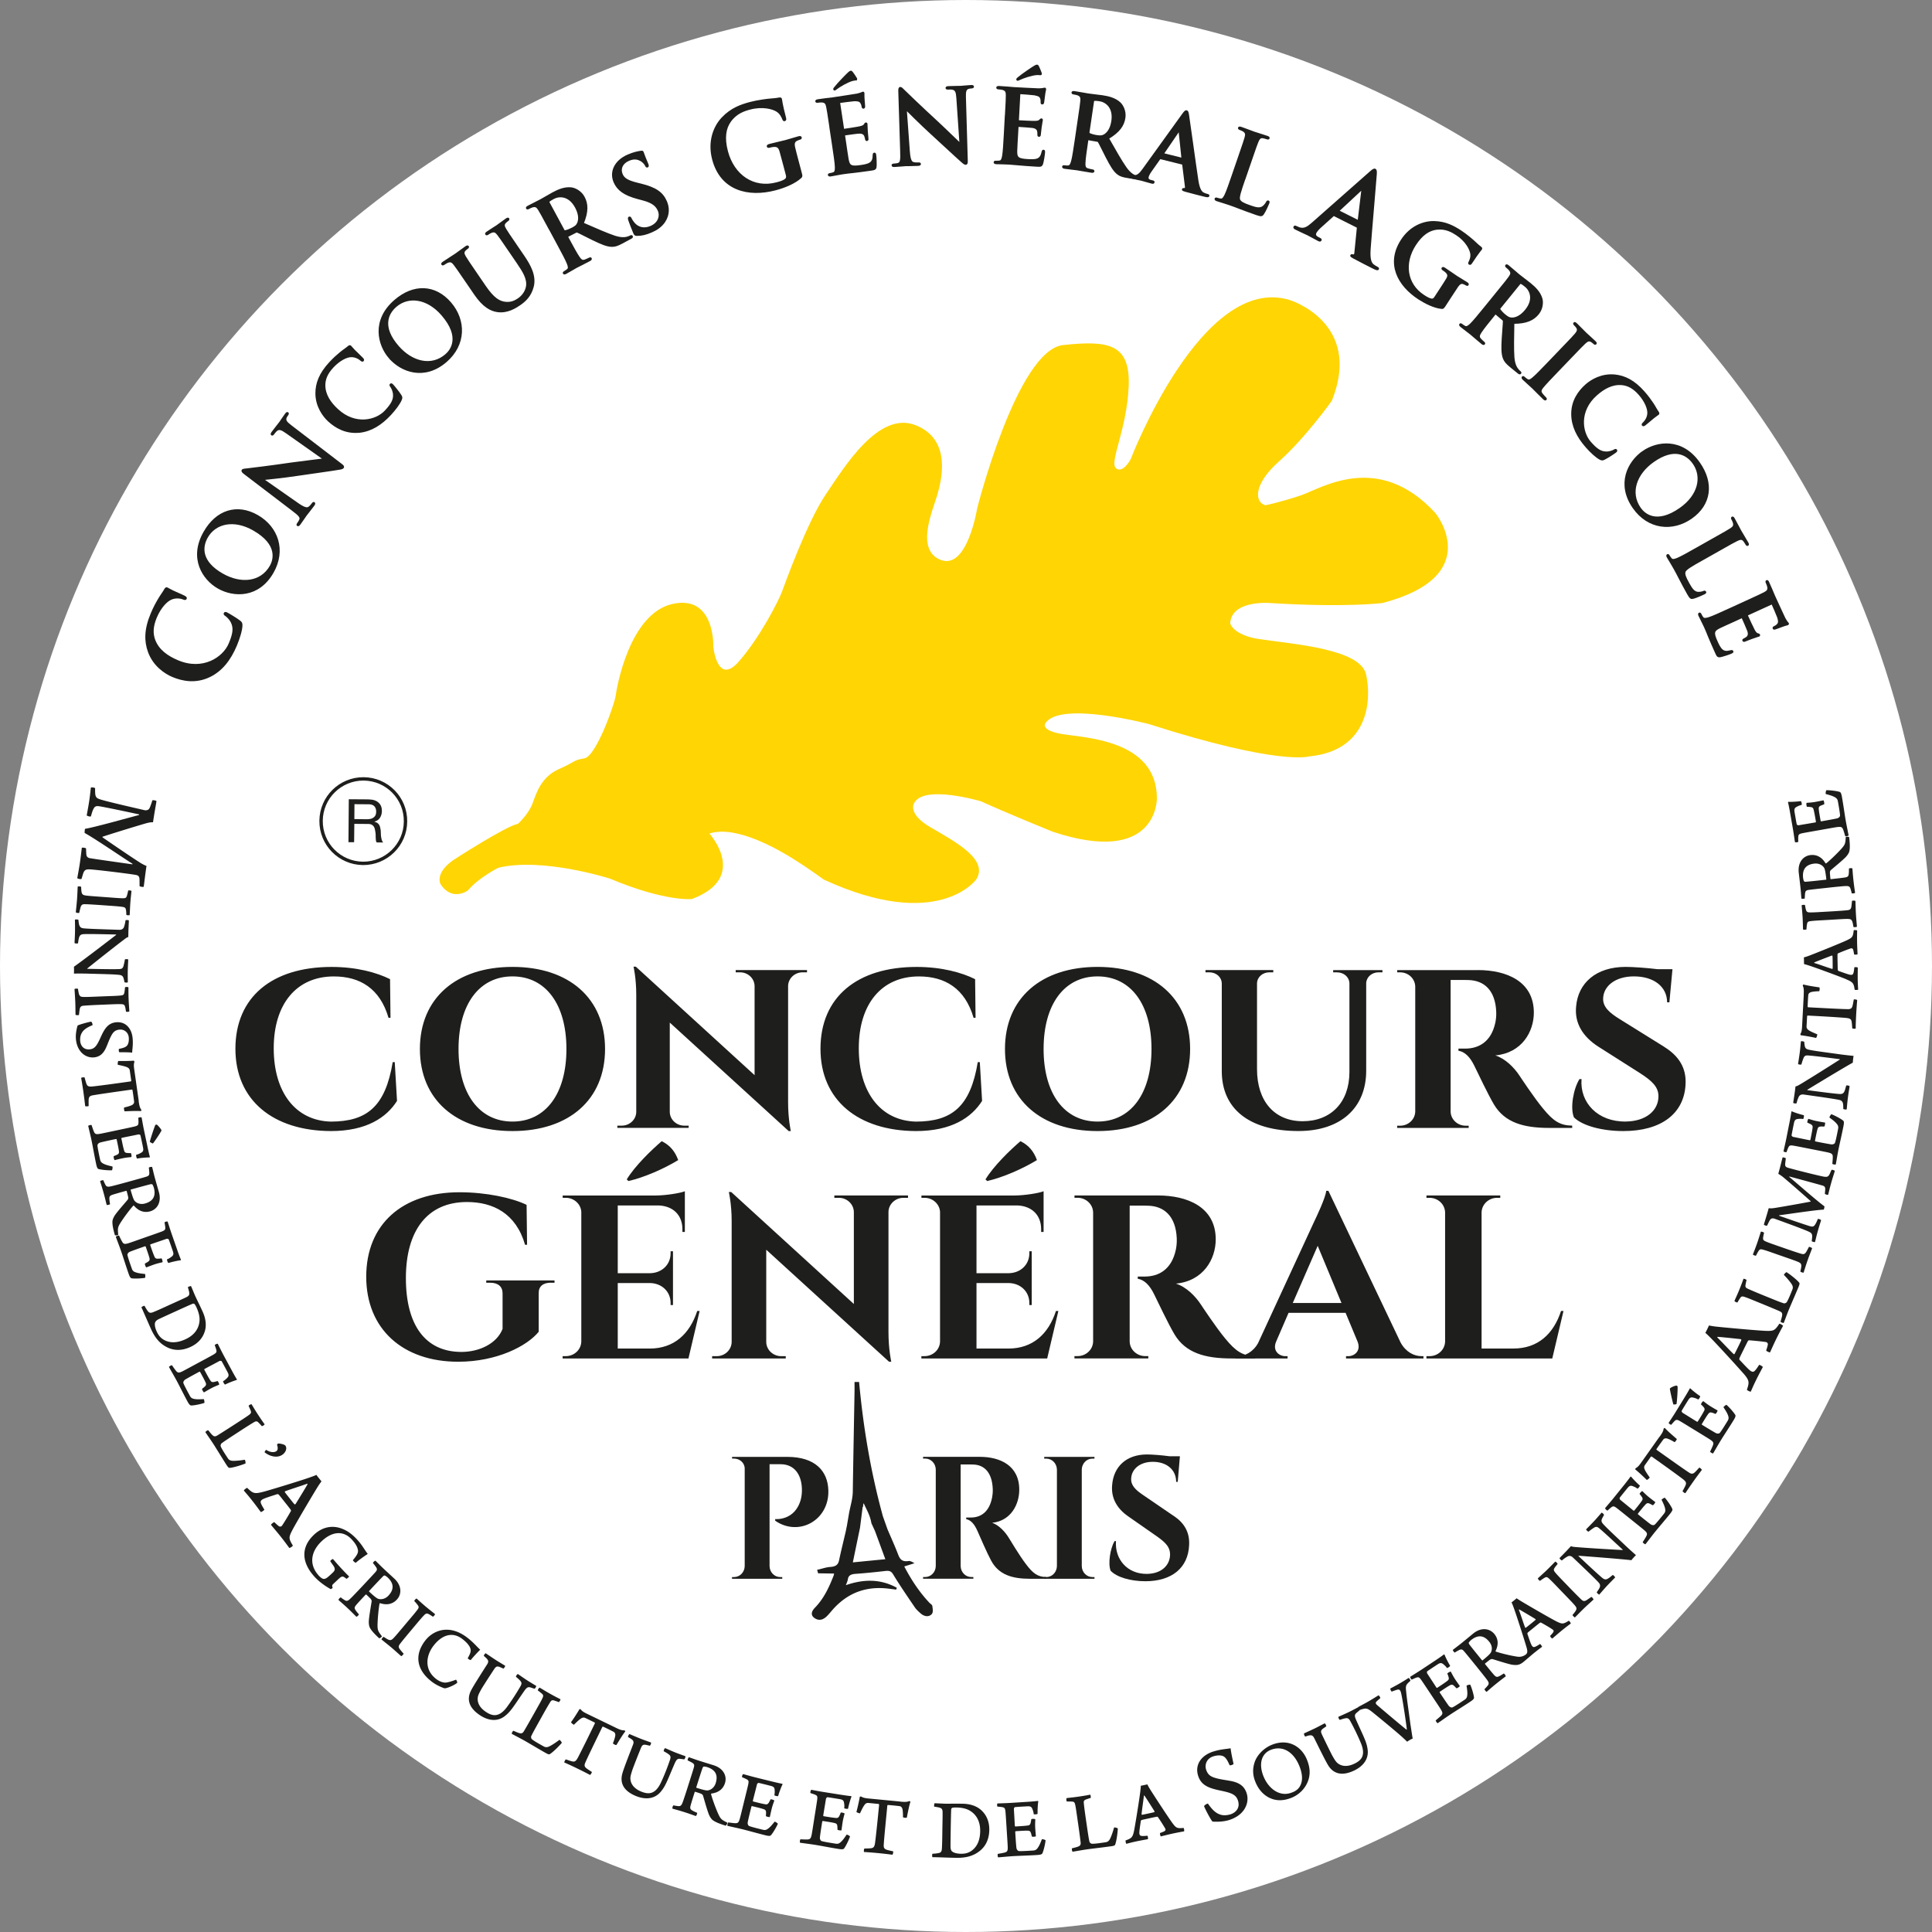 <svg xmlns="http://www.w3.org/2000/svg" id="Calque_2" data-name="Calque 2" width="746.306" height="746.306" viewBox="0 0 559.72 559.72"><rect x="0" y="0" width="559.72" height="559.72" fill="#808080" stroke="none"/><g id="Calque_1-2" data-name="Calque 1"><circle cx="279.86" cy="279.86" r="279.86" fill="#fff"></circle><path d="M117.48 237.99c-.03 6.75-5.58 12.17-12.32 12.14-6.77-.07-12.2-5.57-12.14-12.35.06-6.76 5.58-12.17 12.33-12.13 6.77.06 12.21 5.58 12.13 12.34z" fill="none" stroke="#1e1e1c" stroke-width=".98"></path><path d="M106.88 231.62c1.19 0 2.12.3 2.77.9.66.58.99 1.38.98 2.39 0 .75-.18 1.41-.53 1.97-.35.57-.9.95-1.65 1.16v.03c.37.08.65.21.89.36.22.17.39.37.53.58.13.24.22.49.28.77.06.27.11.57.15.86.01.3.03.61.04.93 0 .3.03.62.08.92.04.31.12.6.19.87.1.27.22.51.39.72l-1.85-.02c-.11-.12-.2-.3-.23-.51a5.7 5.7 0 01-.06-.75c-.02-.27-.03-.57-.03-.89 0-.32-.04-.62-.09-.92-.05-.31-.1-.59-.17-.87-.07-.27-.17-.51-.33-.72-.15-.19-.34-.37-.58-.49-.25-.13-.57-.19-.97-.2l-4.04-.03-.06 5.32h-1.64l.1-12.45 5.85.04zm.3 5.64c.34-.05.66-.16.91-.34.27-.16.49-.38.65-.66.16-.28.23-.65.24-1.1.01-.63-.16-1.15-.5-1.54-.35-.4-.91-.6-1.69-.61l-4.1-.03-.03 4.32 3.44.04c.38 0 .75-.02 1.1-.08" fill="#1e1e1c"></path><path d="M135.61 257.93s-4.52 3.39-7.93-1.7c0 0-1.98-3.11 3.68-7.08 0 0 15.29-9.9 18.69-10.47 0 0 3.12-2.83 4.24-5.95 1.14-3.11 2.54-7.65 7.64-9.92 5.1-2.25 3.97-2.54 7.38-3.11 3.39-.55 8.77-15.84 9.05-18.11.28-2.26 3.96-23.78 16.42-26.61 12.46-2.82 11.88 12.46 11.88 12.46s1.14 11.32 7.36 4.24c6.23-7.08 11.61-17.83 12.46-20.09.84-2.27 7.36-20.39 12.73-28.32 5.39-7.93 15.29-24.34 26.05-20.09 10.76 4.24 7.37 16.41 6.23 20.37-1.13 3.96-6.52 15.85 1.14 18.69 7.63 2.83 10.47-15 10.47-15s11.61-45.86 24.92-47.28c13.3-1.42 19.53-.3 18.96 12.16-.57 12.46-5.66 21.79-3.68 23.51 1.98 1.7 4.25-2.56 4.25-2.56s20.67-54.06 46.14-46.14c0 0 21.23 6.51 12.16 29.16 0 0-7.64 10.75-15.28 17.55-7.64 6.8-7.08 11.88-3.96 12.74 0 0 4.25-.86 10.18-2.84 5.95-1.97 22.37-13.01 39.07 5.1 0 0 14.71 18.13-15.29 26.05 0 0-10.46 1.4-32.83 0 0 0-11.05-.86-11.34 5.94 0 0 .86 3.39 8.5 4.53 9.94 1.47 29.15 2.82 30.85 10.19 1.68 7.36.84 22.08-16.42 23.78 0 0-8.5 2.82-46.43-9.35 0 0-25.76-6.79-30.01-.28 0 0-1.69 1.98 4.53 3.11 6.24 1.15 27.74 1.42 27.74 18.69 0 0 .3 19.81-30.28 9.62 0 0-13.87-5.65-20.67-8.77 0 0-16.13-4.81-19.25.29 0 0-2.55 3.11 4.82 7.36 7.36 4.25 16.7 9.34 13.02 15.01 0 0-11.03 15.28-44.16 0 0 0-4.24-3.12-8.77-5.96-4.54-2.83-16.71-9.91-24.35-7.36 0 0 11.61 12.73-5.09 18.97 0 0-7.64.84-23.79-5.94 0 0-19.52-6.23-32.27-3.12 0 0-5.66 2.82-8.77 6.51" fill="#ffd504"></path><path d="M114.36 307.7l.66 11.24c-3.05 4.83-8.86 8.74-19.16 8.74-16.74-.07-27.66-8.93-27.66-23.84s10.54-23.71 27.85-23.71c7.26 0 13.09 1.62 16.95 3.54l.13 11.21h-.57c-2.49-8.58-8.34-11.99-15.84-12-10.82 0-17.42 7.98-17.42 20.82s6.39 20.98 16.54 21.24c10.49-.01 15.81-4.39 17.93-17.23h.57zm60.93-3.8c0 14.68-10.45 23.78-26.82 23.78s-26.82-9.1-26.82-23.78 10.45-23.78 26.82-23.78 26.82 9.1 26.82 23.78m-11.19 0c0-12.97-6.02-21.03-15.63-21.03s-15.63 8.06-15.63 21.03 6.02 21.03 15.63 21.03 15.63-8.05 15.63-21.03m69.7-22.86v.65h-1.27c-2.28 0-4.14 1.74-4.21 3.91v33.75c0 4.92.79 8.33.79 8.33h-.62l-34.45-31.43v25.92c.05 2.19 1.92 3.94 4.21 3.94h1.26v.65h-20.66v-.65h1.27c2.3 0 4.17-1.76 4.21-3.96v-33.93c0-4.86-.79-8.16-.79-8.16h.67l34.4 31.42v-25.83c-.04-2.19-1.91-3.96-4.21-3.96h-1.26v-.65h20.66zm50.06 26.66l.66 11.24c-3.05 4.83-8.86 8.74-19.16 8.74-16.74-.07-27.66-8.93-27.66-23.84s10.54-23.71 27.85-23.71c7.26 0 13.09 1.62 16.95 3.54l.13 11.21h-.57c-2.49-8.58-8.34-11.99-15.84-12-10.82 0-17.42 7.98-17.42 20.82s6.39 20.98 16.54 21.24c10.49-.01 15.81-4.39 17.93-17.23h.57zm60.93-3.8c0 14.68-10.45 23.78-26.82 23.78s-26.82-9.1-26.82-23.78 10.45-23.78 26.82-23.78 26.82 9.1 26.82 23.78m-11.19 0c0-12.97-6.02-21.03-15.63-21.03s-15.63 8.06-15.63 21.03 6.02 21.03 15.63 21.03 15.63-8.05 15.63-21.03m66.91-22.86v.65h-1.11c-1.92 0-3.48 1.29-3.6 3.08v25.43c0 10.73-7.35 17.47-19.62 17.47-14.6 0-22.22-6.69-22.22-17.35v-25.4c-.04-1.88-1.64-3.23-3.61-3.23h-1.11v-.65h19.64v.65h-1.11c-1.94 0-3.51 1.31-3.6 3.14v24.93c0 9.29 5.08 15.07 13.23 15.07s13.52-5.45 13.54-14.22v-25.77c-.08-1.83-1.66-3.14-3.6-3.14h-1.11v-.65h14.26zm27.64 0c8.26 0 16.22 3.22 16.22 12.32 0 5.5-3.42 11.67-11.16 12.41 2.88.9 5.44 3.5 6.96 5.79.21.32 4.3 6.53 6.87 9.6 2.94 3.59 4.88 4.9 8.44 4.95v.66h-6.64c-7.46 0-12.88-1.55-16.01-6.77-1.66-2.77-4.73-9.24-5.68-11.19-1.32-2.73-2.85-4.11-4.62-4.4v-.62h2.08c3.67-.04 7.4-1.83 8.61-7.55.16-.8.31-1.85.25-3.16-.27-6.25-3.56-9.04-8.04-9.15-1.81-.07-4.32 0-5.17-.02v38.11c.04 2.28 1.98 4.11 4.38 4.11h.85v.65h-20.72v-.65h.87c2.38 0 4.31-1.82 4.37-4.08v-36.24c-.05-2.28-1.98-4.11-4.36-4.11h-.87v-.65h23.39zm54.05 22.29c4.05 2.52 6.41 5.95 6.12 10.83-.41 8.51-7.11 13.52-18.01 13.52-6.11 0-11.84-1.51-14.33-3.97-1.13-2.73-.17-8.24 1.61-11.09h.6c-.55 6.81 4.68 12.43 12.86 12.3 5.93-.1 9.43-3.25 9.42-7.34 0-2.65-1.79-4.42-5.45-6.75l-11.88-7.55c-4.69-2.98-7.02-6.96-6.52-11.72.58-6.76 5.75-11.44 14.35-11.44 2.19 0 6.17.29 9.28.67h4.28l-.89 9.6h-.66c-.01-4.53-3.84-7.52-9.61-7.52-5.37 0-8.76 2.77-8.92 6.28-.16 2.57 1.89 4.3 4.75 6.07l13 8.09zm-322.62 68.28c-2.28 0-3.56 1.1-3.51 3.06v11.15c-3.31 4.1-12.06 8.69-23.34 8.69-15.99 0-26.63-9.45-26.63-24.63s10.43-24.47 27.04-24.47c7.75 0 15.28 1.63 19.42 3.65l.14 11.57h-.58c-2.65-9.16-9.33-12.39-16.84-12.39-11.52 0-17.69 8.33-17.69 22.04s5.7 21.37 16.07 21.39c5.19 0 10.28-2.4 11.94-6.67v-10.31c.01-1.97-1.35-3.08-3.62-3.07h-1.11v-.67h19.78v.67h-1.06zm39.88 21.95H163v-.67h.9c2.47 0 4.46-1.89 4.51-4.24v-37.6c-.16-2.25-2.11-4.03-4.5-4.03h-.89v-.67h26.99c3.04-.03 7.1-.7 8.4-1.23v11.79h-.71v-.8c0-4.06-2.66-6.71-6.88-6.88h-11.85v19.63h9.34c3.46-.06 5.98-2.5 5.97-5.78v-.58h.69v15.58h-.69v-.59c0-3.26-2.47-5.67-5.88-5.78h-9.43v18.98h9.24c7.03 0 11.6-4.19 13.78-10.88h.7l-3.24 13.76zm-17.88-51.88c2.38-3.91 7.07-8.44 10.13-11.07 2.5 1.24 3.9 3.07 4.77 5.48-4.19 2.55-9.79 5-14.41 6.07l-.49-.47zm81.48 4.66v.68h-1.31c-2.36 0-4.27 1.79-4.35 4.03v34.85c0 5.08.81 8.61.81 8.61h-.64l-35.58-32.45v26.77c.05 2.25 1.98 4.07 4.35 4.07h1.3v.67h-21.33v-.67h1.31c2.38 0 4.3-1.82 4.35-4.09v-35.04c0-5.01-.82-8.43-.82-8.43h.69l35.53 32.44v-26.67c-.05-2.26-1.97-4.09-4.35-4.09h-1.3v-.68h21.34zm40.33 47.22h-36.46v-.67h.9c2.47 0 4.46-1.89 4.51-4.24v-37.6c-.16-2.25-2.11-4.03-4.5-4.03h-.89v-.67h26.99c3.04-.03 7.1-.7 8.4-1.23v11.79h-.71v-.8c0-4.06-2.66-6.71-6.88-6.88H282.9v19.63h9.34c3.46-.06 5.98-2.5 5.97-5.78v-.58h.69v15.58h-.69v-.59c0-3.26-2.47-5.67-5.88-5.78h-9.43v18.98h9.24c7.03 0 11.6-4.19 13.78-10.88h.7l-3.24 13.76zm-17.88-51.88c2.38-3.91 7.07-8.44 10.13-11.07 2.5 1.24 3.9 3.07 4.77 5.48-4.19 2.55-9.79 5-14.41 6.07l-.49-.47zm49.95 4.66c8.54 0 16.75 3.33 16.75 12.72 0 5.68-3.54 12.05-11.53 12.82 2.97.93 5.62 3.61 7.18 5.98.22.33 4.44 6.74 7.09 9.91 3.04 3.7 5.04 5.06 8.71 5.11v.68h-6.86c-7.7 0-13.31-1.6-16.54-6.99-1.71-2.86-4.89-9.54-5.87-11.55-1.37-2.82-2.94-4.24-4.77-4.55v-.64h2.15c3.79-.04 7.64-1.89 8.89-7.8.16-.82.32-1.91.26-3.27-.28-6.45-3.68-9.34-8.3-9.45-1.87-.08-4.46 0-5.34-.02v39.35c.05 2.35 2.05 4.24 4.52 4.24h.88v.67h-21.4v-.67h.9c2.45 0 4.45-1.87 4.51-4.21v-37.42c-.05-2.35-2.05-4.24-4.5-4.24h-.9v-.67h24.15z" fill="#1e1e1c"></path><path d="M405.79 388.98c1.52 2.76 3.93 3.91 6.01 3.91h.59v.68h-22.43v-.67h.62c1.82 0 3.8-1.53 2.72-4.23l-3.47-8.33h-16.52l-3.6 8.33c-1.15 2.7.88 4.23 2.69 4.23h.62v.67h-15.1v-.67h.64c2 0 4.43-1.12 5.92-3.8l16.28-35.26c.5-1.02 3.29-6.87 3.46-8.84h.63l20.94 43.98zm-17.15-11.49l-6.89-16.56-7.22 16.56h14.1zm61.07 16.07h-36.46v-.67h.9c2.47 0 4.46-1.89 4.51-4.24v-37.39c-.05-2.35-2.05-4.24-4.51-4.24h-.89v-.68h21.38v.68h-.9c-2.46 0-4.46 1.89-4.51 4.24v39.42h9.24c7.03 0 11.6-4.19 13.78-10.88h.71l-3.25 13.76zm-221.66 28.51c8.2 0 11.76 4.16 11.93 9.67.3 8.7-8.56 13.56-15.4 8.83v-.48s5.77.61 7.44-5.75c.23-.89.34-2.08.3-3.03-.14-4.3-2.33-7.11-6.17-7.11h-3.2v29.52c.03 1.76 1.39 3.17 3.07 3.17h.61v.5h-14.56v-.5h.61c1.68 0 3.04-1.42 3.07-3.17v-28.24c0-1.7-1.46-2.91-3.06-2.91h-.6v-.5h15.98zm55.83-.01c5.81 0 11.41 2.49 11.41 9.52 0 4.25-2.41 9.02-7.85 9.59 2.03.7 3.83 2.7 4.89 4.47.15.24 3.02 5.04 4.83 7.41 2.07 2.77 3.43 3.79 5.93 3.83v.51h-4.67c-5.25 0-9.06-1.19-11.26-5.23-1.17-2.14-3.33-7.13-3.99-8.64-.93-2.11-2-3.18-3.25-3.4v-.48h1.46c2.58-.03 5.2-1.41 6.05-5.84.11-.61.22-1.43.18-2.44-.19-4.83-2.51-6.99-5.66-7.07-1.27-.06-3.04 0-3.64-.02v29.44c.03 1.76 1.39 3.17 3.08 3.17h.6v.5h-14.57v-.5h.61c1.67 0 3.03-1.4 3.07-3.15v-28c-.03-1.76-1.39-3.17-3.07-3.17h-.61v-.5h16.45z" fill="#1e1e1c"></path><path d="M317.08 457.39h-14.57v-.5h.62c1.68 0 3.04-1.42 3.07-3.17v-27.99c-.04-1.75-1.4-3.15-3.07-3.15h-.61v-.5h14.56v.5h-.61c-1.67 0-3.02 1.4-3.07 3.14v28c.03 1.76 1.39 3.17 3.07 3.17h.61v.5zm23.12-18.11c2.85 1.95 4.51 4.59 4.3 8.37-.29 6.57-5 10.45-12.67 10.45-4.3 0-8.33-1.17-10.08-3.06-.79-2.11-.12-6.37 1.14-8.57h.42c-.38 5.26 3.29 9.6 9.04 9.5 4.17-.08 6.63-2.51 6.63-5.67 0-2.05-1.26-3.41-3.83-5.21l-8.36-5.83c-3.3-2.31-4.94-5.38-4.59-9.06.41-5.23 4.05-8.83 10.09-8.83 1.54 0 4.34.22 6.53.52h3.01l-.63 7.42h-.46c0-3.5-2.7-5.81-6.76-5.81-3.77 0-6.16 2.14-6.27 4.85-.12 1.99 1.33 3.32 3.34 4.69l9.14 6.25z" fill="#1e1e1c"></path><path d="M249.7 436.14c.3.11-.15.46 0 0 .07-.2.28-.72.32-1.1.06-.5.02-1.01.02-1.52.09 2.26 2.11 4.23 2.69 7.69l1.02 2.22c1.06 2.86 2.06 5.61 3.14 8.54-3.39.32-6.6.64-10.17.99.76-3.68 1.45-7.04 2.15-10.38l.82-6.43zm5.83 3.3c-3.53-12.81-5.7-25.8-6.9-38.78h-.78c0 .9.02 1.8 0 2.69-.17 9.6-.36 19.21-.5 28.82-.04 2.01-.56 3.61-1.05 6.03l-.67 3.93c-.14.68-.24 1.22-.36 1.74-.64 2.76-1.33 5.5-1.91 8.26-.28 1.3-1.01 2-2.78 2.11-1.18.08-2.33.5-3.49.76.05.17.1.35.14.52 1.54.02 3.07.05 4.75.07-.08.41-.1.75-.23 1.06-1.3 3.29-2.76 6.54-5.45 9.32-.84.88-1.3 1.86-.04 2.64 1.28.81 2.37.16 3.2-.69.73-.75 1.35-1.57 2.06-2.32 4.1-4.33 9.36-6.54 16.33-5.59.61.08 1.22.16 1.83.23-4.84-2.67-9.86-2.47-15.12-.52.36-.97.71-1.63.81-2.31.22-1.2 1.03-1.64 2.52-1.74 2.87-.2 5.74-.5 8.6-.83 1.31-.15 1.94.16 2.54 1.17 1.94 3.19 4.07 6.29 6.19 9.41.43.66 1.07 1.23 1.7 1.79.81.71 1.96 1.07 2.76.27.47-.46.23-1.4.16-2.12-.04-.29-.51-.55-.78-.83-3.14-3.33-5.47-7-7.49-10.89.93-.29 1.71-.53 2.62-.82-.32-.15-.4-.22-.51-.25a.792.792 0 00-.37-.05c-2.09.34-2.83-.63-3.36-2.02-.94-2.46-2.05-4.89-3.1-7.35l-1.32-3.73z" fill="#1e1e1c" fill-rule="evenodd"></path><path d="M249.7 436.14c.3.11-.15.46 0 0 .07-.2.28-.72.32-1.1.06-.5.02-1.01.02-1.52.09 2.26 2.11 4.23 2.69 7.69l1.02 2.22c1.06 2.86 2.06 5.61 3.14 8.54-3.39.32-6.6.64-10.17.99.76-3.68 1.45-7.04 2.15-10.38l.82-6.43zm5.83 3.3c-3.53-12.81-5.7-25.8-6.9-38.78h-.78c0 .9.02 1.8 0 2.69-.17 9.6-.36 19.21-.5 28.82-.04 2.01-.56 3.61-1.05 6.03l-.67 3.93c-.14.68-.24 1.22-.36 1.74-.64 2.76-1.33 5.5-1.91 8.26-.28 1.3-1.01 2-2.78 2.11-1.18.08-2.33.5-3.49.76.05.17.1.35.14.52 1.54.02 3.07.05 4.75.07-.08.41-.1.75-.23 1.06-1.3 3.29-2.76 6.54-5.45 9.32-.84.88-1.3 1.86-.04 2.64 1.28.81 2.37.16 3.2-.69.73-.75 1.35-1.57 2.06-2.32 4.1-4.33 9.36-6.54 16.33-5.59.61.08 1.22.16 1.83.23-4.84-2.67-9.86-2.47-15.12-.52.36-.97.71-1.63.81-2.31.22-1.2 1.03-1.64 2.52-1.74 2.87-.2 5.74-.5 8.6-.83 1.31-.15 1.94.16 2.54 1.17 1.94 3.19 4.07 6.29 6.19 9.41.43.66 1.07 1.23 1.7 1.79.81.71 1.96 1.07 2.76.27.47-.46.23-1.4.16-2.12-.04-.29-.51-.55-.78-.83-3.14-3.33-5.47-7-7.49-10.89.93-.29 1.71-.53 2.62-.82-.32-.15-.4-.22-.51-.25a.792.792 0 00-.37-.05c-2.09.34-2.83-.63-3.36-2.02-.94-2.46-2.05-4.89-3.1-7.35l-1.32-3.73z" fill="none" stroke="#1e1e1c" stroke-width=".57"></path><path d="M60.67 195.96c-3.9 1.87-7.68 1.21-10.66-.05-2.09-.88-5.45-3.05-6.92-7.11-1.1-3.05-1.12-6.46.79-10.99.8-1.89 1.39-2.96 2.17-4.28.64-1.09 1.33-1.95 1.8-2.82.17-.32.38-.38.56-.3.25.1.58.35 1.63.86.99.49 2.69 1.17 3.28 1.49.45.23.67.39.55.66-.11.24-.38.2-.81.02-.97-.37-2.21-.43-3.33 0-1.5.55-3.33 2.57-4.51 5.37-1.11 2.65-1.17 4.67-.51 6.53 1.12 3.09 3.8 4.9 6.78 6.16 7.31 3.08 13.26-.89 14.98-4.97 1.14-2.71 1.53-4.48.63-6.3-.37-.76-1.09-1.53-1.59-1.89-.45-.3-.55-.41-.45-.65.09-.22.33-.19.58-.08.37.16 2.89 1.65 3.81 2.39.46.37.56.56.56 1.17-.02 1.42-.78 3.83-1.6 5.78-1.76 4.17-4.15 7.28-7.75 9.02" fill="#1e1e1c"></path><path d="M60.67 195.96c-3.9 1.87-7.68 1.21-10.66-.05-2.09-.88-5.45-3.05-6.92-7.11-1.1-3.05-1.12-6.46.79-10.99.8-1.89 1.39-2.96 2.17-4.28.64-1.09 1.33-1.95 1.8-2.82.17-.32.38-.38.56-.3.25.1.58.35 1.63.86.99.49 2.69 1.17 3.28 1.49.45.23.67.39.55.66-.11.24-.38.2-.81.02-.97-.37-2.21-.43-3.33 0-1.5.55-3.33 2.57-4.51 5.37-1.11 2.65-1.17 4.67-.51 6.53 1.12 3.09 3.8 4.9 6.78 6.16 7.31 3.08 13.26-.89 14.98-4.97 1.14-2.71 1.53-4.48.63-6.3-.37-.76-1.09-1.53-1.59-1.89-.45-.3-.55-.41-.45-.65.09-.22.33-.19.58-.08.37.16 2.89 1.65 3.81 2.39.46.37.56.56.56 1.17-.02 1.42-.78 3.83-1.6 5.78-1.76 4.17-4.15 7.28-7.75 9.02z" fill="none" stroke="#1e1e1c" stroke-width=".47"></path><path d="M63.23 170.3c-4.36-2.49-8.37-8.56-4.04-16.13 3.59-6.28 9.52-8.09 15.36-4.76s8.15 10.01 4.48 16.42c-4.14 7.25-11.29 7.04-15.8 4.47m10.25-16.82c-5.71-3.26-11.11-2.02-13.48 2.12-1.66 2.9-1.92 7.14 4.43 10.77 5.3 3.03 11.17 2.52 13.94-2.32 1.01-1.77 2.48-6.35-4.89-10.56" fill="#1e1e1c"></path><path d="M63.23 170.3c-4.36-2.49-8.37-8.56-4.04-16.13 3.59-6.28 9.52-8.09 15.36-4.76s8.15 10.01 4.48 16.42c-4.14 7.25-11.29 7.04-15.8 4.47zm10.25-16.82c-5.71-3.26-11.11-2.02-13.48 2.12-1.66 2.9-1.92 7.14 4.43 10.77 5.3 3.03 11.17 2.52 13.94-2.32 1.01-1.77 2.48-6.35-4.89-10.56z" fill="none" stroke="#1e1e1c" stroke-width=".47"></path><path d="M86.23 145.92c1.88 1.32 2.71 1.46 3.23 1.12.44-.29.79-.72 1.06-1.09.19-.26.34-.36.48-.26.19.14.08.38-.16.71-1.12 1.52-1.89 2.4-2.21 2.85-.16.21-.9 1.36-1.8 2.58-.22.3-.4.49-.62.34-.14-.1-.08-.28.09-.51.22-.3.51-.74.66-1.14.26-.75-.35-1.35-2.39-2.89l-13.75-10.48c-.47-.35-.75-.66-.58-.9.19-.26.65-.24 1.37-.33.51-.05 6.92-.82 12.87-1.7 2.78-.4 8.52-1.05 9.19-1.17l.09-.12-10.77-7.6c-1.46-1.04-2.06-1.16-2.71-.78-.4.25-.81.81-1.06 1.14-.21.28-.35.32-.49.22-.19-.14-.02-.42.24-.76.9-1.22 1.8-2.29 2.16-2.78.19-.26.78-1.2 1.62-2.35.22-.3.42-.52.61-.38.14.1.11.3-.1.58-.17.23-.31.42-.45.75-.29.8.06 1.35 1.37 2.35l14.71 11.27c.52.38.66.64.51.85-.19.26-.66.35-1.11.41-2.51.43-7.81 1.14-12.04 1.77-4.43.67-9.23 1.13-9.99 1.22l-.05.07 10.04 7.02z" fill="#1e1e1c"></path><path d="M86.23 145.92c1.88 1.32 2.71 1.46 3.23 1.12.44-.29.79-.72 1.06-1.09.19-.26.34-.36.48-.26.19.14.08.38-.16.71-1.12 1.52-1.89 2.4-2.21 2.85-.16.21-.9 1.36-1.8 2.58-.22.3-.4.49-.62.34-.14-.1-.08-.28.09-.51.22-.3.51-.74.66-1.14.26-.75-.35-1.35-2.39-2.89l-13.75-10.48c-.47-.35-.75-.66-.58-.9.19-.26.65-.24 1.37-.33.51-.05 6.92-.82 12.87-1.7 2.78-.4 8.52-1.05 9.19-1.17l.09-.12-10.77-7.6c-1.46-1.04-2.06-1.16-2.71-.78-.4.25-.81.81-1.06 1.14-.21.28-.35.32-.49.22-.19-.14-.02-.42.24-.76.9-1.22 1.8-2.29 2.16-2.78.19-.26.78-1.2 1.62-2.35.22-.3.42-.52.61-.38.14.1.11.3-.1.58-.17.23-.31.42-.45.75-.29.8.06 1.35 1.37 2.35l14.71 11.27c.52.38.66.64.51.85-.19.26-.66.35-1.11.41-2.51.43-7.81 1.14-12.04 1.77-4.43.67-9.23 1.13-9.99 1.22l-.05.07 10.04 7.02z" fill="none" stroke="#1e1e1c" stroke-width=".47"></path><path d="M104.01 125.14c-3.79.37-6.72-1.31-8.81-3.24-1.47-1.36-3.59-4.16-3.59-7.96 0-2.85 1.02-5.68 3.96-8.85 1.23-1.32 2.04-2.03 3.08-2.89.86-.71 1.68-1.21 2.34-1.79.24-.21.43-.2.56-.08.17.16.37.46 1.09 1.21.67.7 1.88 1.78 2.27 2.22.3.32.44.52.26.71-.16.17-.37.05-.67-.22-.69-.6-1.7-1.02-2.75-1.01-1.41 0-3.53 1.13-5.35 3.09-1.72 1.85-2.37 3.51-2.38 5.25 0 2.89 1.67 5.2 3.76 7.13 5.13 4.75 11.25 3.24 13.89.39 1.76-1.9 2.61-3.25 2.41-5.02-.08-.74-.44-1.6-.75-2.04-.29-.38-.33-.51-.17-.68.14-.15.33-.05.5.11.26.24 1.9 2.23 2.43 3.12.27.45.3.63.11 1.13-.45 1.17-1.8 2.93-3.06 4.3-2.71 2.92-5.62 4.78-9.12 5.14" fill="#1e1e1c"></path><path d="M104.01 125.14c-3.79.37-6.72-1.31-8.81-3.24-1.47-1.36-3.59-4.16-3.59-7.96 0-2.85 1.02-5.68 3.96-8.85 1.23-1.32 2.04-2.03 3.08-2.89.86-.71 1.68-1.21 2.34-1.79.24-.21.43-.2.56-.08.17.16.37.46 1.09 1.21.67.7 1.88 1.78 2.27 2.22.3.32.44.52.26.71-.16.17-.37.05-.67-.22-.69-.6-1.7-1.02-2.75-1.01-1.41 0-3.53 1.13-5.35 3.09-1.72 1.85-2.37 3.51-2.38 5.25 0 2.89 1.67 5.2 3.76 7.13 5.13 4.75 11.25 3.24 13.89.39 1.76-1.9 2.61-3.25 2.41-5.02-.08-.74-.44-1.6-.75-2.04-.29-.38-.33-.51-.17-.68.14-.15.33-.05.5.11.26.24 1.9 2.23 2.43 3.12.27.45.3.63.11 1.13-.45 1.17-1.8 2.93-3.06 4.3-2.71 2.92-5.62 4.78-9.12 5.14z" fill="none" stroke="#1e1e1c" stroke-width=".47"></path><path d="M112.85 103.66c-3.28-3.8-5.05-10.85 1.54-16.56 5.47-4.74 11.66-4.46 16.07.62 4.4 5.08 4.36 12.14-1.22 16.97-6.31 5.46-12.99 2.89-16.39-1.04m15.24-12.45c-4.3-4.97-9.81-5.6-13.41-2.49-2.53 2.19-4.18 6.1.61 11.63 4 4.62 9.69 6.09 13.91 2.44 1.54-1.33 4.44-5.17-1.11-11.58" fill="#1e1e1c"></path><path d="M112.85 103.66c-3.28-3.8-5.05-10.85 1.54-16.56 5.47-4.74 11.66-4.46 16.07.62 4.4 5.08 4.36 12.14-1.22 16.97-6.31 5.46-12.99 2.89-16.39-1.04zm15.24-12.45c-4.3-4.97-9.81-5.6-13.41-2.49-2.53 2.19-4.18 6.1.61 11.63 4 4.62 9.69 6.09 13.91 2.44 1.54-1.33 4.44-5.17-1.11-11.58z" fill="none" stroke="#1e1e1c" stroke-width=".47"></path><path d="M135.18 81.71c-2.52-3.68-2.98-4.36-3.56-5.1-.61-.79-1.07-1.05-1.98-.68-.23.08-.65.34-.99.57-.26.18-.44.23-.56.06-.12-.17.02-.33.38-.57 1.27-.87 2.83-1.83 3.55-2.32.58-.39 2.04-1.5 2.9-2.1.36-.25.56-.31.68-.15.12.17 0 .32-.23.48-.26.18-.39.3-.65.55-.56.57-.47 1.11.06 1.99.48.81.95 1.49 3.46 5.17l2.32 3.39c2.4 3.51 4.11 4.52 5.95 4.68 1.69.16 2.86-.5 3.68-1.06 1.06-.72 2.12-1.95 2.42-3.58.41-2.24-1.01-4.46-2.72-6.96l-2.07-3.03c-2.52-3.68-2.98-4.36-3.56-5.11-.61-.79-1.07-1.05-1.98-.68-.22.08-.65.34-.91.52s-.44.23-.56.06c-.12-.17.02-.33.35-.56 1.22-.84 2.79-1.8 2.81-1.82.29-.2 1.75-1.3 2.69-1.95.34-.23.54-.3.65-.13.12.17 0 .32-.28.52-.26.18-.39.3-.64.55-.56.56-.48 1.11.06 1.99.48.81.95 1.49 3.46 5.17l1.77 2.59c1.84 2.69 3.53 5.73 2.71 8.86-.69 2.64-2.24 4.09-3.8 5.16-1.27.87-3.62 2.38-6.47 1.97-1.99-.28-4.12-1.45-6.53-4.96l-2.42-3.54z" fill="#1e1e1c"></path><path d="M135.18 81.71c-2.52-3.68-2.98-4.36-3.56-5.1-.61-.79-1.07-1.05-1.98-.68-.23.08-.65.34-.99.57-.26.18-.44.23-.56.06-.12-.17.02-.33.38-.57 1.27-.87 2.83-1.83 3.55-2.32.58-.39 2.04-1.5 2.9-2.1.36-.25.56-.31.68-.15.12.17 0 .32-.23.48-.26.18-.39.3-.65.55-.56.57-.47 1.11.06 1.99.48.81.95 1.49 3.46 5.17l2.32 3.39c2.4 3.51 4.11 4.52 5.95 4.68 1.69.16 2.86-.5 3.68-1.06 1.06-.72 2.12-1.95 2.42-3.58.41-2.24-1.01-4.46-2.72-6.96l-2.07-3.03c-2.52-3.68-2.98-4.36-3.56-5.11-.61-.79-1.07-1.05-1.98-.68-.22.08-.65.34-.91.52s-.44.23-.56.06c-.12-.17.02-.33.35-.56 1.22-.84 2.79-1.8 2.81-1.82.29-.2 1.75-1.3 2.69-1.95.34-.23.54-.3.65-.13.12.17 0 .32-.28.52-.26.18-.39.3-.64.55-.56.56-.48 1.11.06 1.99.48.81.95 1.49 3.46 5.17l1.77 2.59c1.84 2.69 3.53 5.73 2.71 8.86-.69 2.64-2.24 4.09-3.8 5.16-1.27.87-3.62 2.38-6.47 1.97-1.99-.28-4.12-1.45-6.53-4.96l-2.42-3.54z" fill="none" stroke="#1e1e1c" stroke-width=".47"></path><path d="M159.13 66.19c-2.12-3.93-2.51-4.65-3.01-5.45-.52-.85-.95-1.15-1.9-.88-.23.06-.68.27-1.04.46-.28.15-.46.18-.56 0-.1-.18.05-.33.44-.53 1.36-.73 3.01-1.52 3.55-1.82.87-.47 2.77-1.6 3.57-2.03 1.61-.87 3.41-1.64 5.31-1.43.98.11 2.72.87 3.65 2.6 1.03 1.91 1.19 4.1-.25 7.61 3.84 1.66 6.85 3.01 9.22 3.8 2.24.72 3.39.34 3.81.21.31-.1.55-.2.76-.31.2-.11.35-.09.42.04.11.21-.04.36-.35.52l-2.43 1.31c-1.43.77-2.14.99-3 .99-1.42 0-3.05-.69-5.55-1.9-1.79-.87-3.92-1.99-4.46-2.2-.21-.09-.38-.03-.56.07l-2.25 1.15c-.13.07-.18.16-.09.32l.19.36c1.3 2.4 2.4 4.44 3.11 5.46.48.71.94 1.19 1.76.88.41-.15 1-.41 1.31-.57.2-.11.35-.09.42.04.1.18-.04.35-.37.53-1.48.8-3.42 1.75-3.8 1.95-.49.26-2.06 1.21-3.08 1.76-.33.18-.55.2-.65.02-.07-.13 0-.26.3-.43.38-.21.66-.42.87-.6.46-.38.28-1.02-.03-1.82-.46-1.15-1.56-3.19-2.84-5.57l-2.45-4.55zm4.12.41c.15.28.26.36.48.34.64-.11 1.44-.45 2.09-.79 1.02-.55 1.3-.83 1.58-1.42.46-.98.56-2.57-.58-4.69-1.98-3.67-4.95-3.43-6.47-2.61-.64.35-1.09.62-1.3.84-.15.15-.15.28-.03.49l4.24 7.85z" fill="#1e1e1c"></path><path d="M159.13 66.19c-2.12-3.93-2.51-4.65-3.01-5.45-.52-.85-.95-1.15-1.9-.88-.23.06-.68.27-1.04.46-.28.15-.46.18-.56 0-.1-.18.05-.33.44-.53 1.36-.73 3.01-1.52 3.55-1.82.87-.47 2.77-1.6 3.57-2.03 1.61-.87 3.41-1.64 5.31-1.43.98.11 2.72.87 3.65 2.6 1.03 1.91 1.19 4.1-.25 7.61 3.84 1.66 6.85 3.01 9.22 3.8 2.24.72 3.39.34 3.81.21.31-.1.55-.2.76-.31.2-.11.35-.09.42.04.11.21-.04.36-.35.52l-2.43 1.31c-1.43.77-2.14.99-3 .99-1.42 0-3.05-.69-5.55-1.9-1.79-.87-3.92-1.99-4.46-2.2-.21-.09-.38-.03-.56.07l-2.25 1.15c-.13.07-.18.16-.09.32l.19.36c1.3 2.4 2.4 4.44 3.11 5.46.48.71.94 1.19 1.76.88.41-.15 1-.41 1.31-.57.2-.11.35-.09.42.04.1.18-.04.35-.37.53-1.48.8-3.42 1.75-3.8 1.95-.49.26-2.06 1.21-3.08 1.76-.33.18-.55.2-.65.02-.07-.13 0-.26.3-.43.38-.21.66-.42.87-.6.46-.38.28-1.02-.03-1.82-.46-1.15-1.56-3.19-2.84-5.57l-2.45-4.55zm4.12.41c.15.28.26.36.48.34.64-.11 1.44-.45 2.09-.79 1.02-.55 1.3-.83 1.58-1.42.46-.98.56-2.57-.58-4.69-1.98-3.67-4.95-3.43-6.47-2.61-.64.35-1.09.62-1.3.84-.15.15-.15.28-.03.49l4.24 7.85z" fill="none" stroke="#1e1e1c" stroke-width=".47"></path><path d="M184.56 68.11c-.51 0-.65-.1-.9-.7-.64-1.48-1.23-3.15-1.39-3.59-.15-.42-.2-.75.02-.84.24-.1.37.13.46.34.15.35.5.87.83 1.27 1.45 1.74 3.34 1.79 4.99 1.08 2.4-1.04 2.87-3.19 2.26-4.62-.57-1.32-1.51-2.39-4.48-3.19l-1.65-.44c-3.94-1.06-5.76-2.51-6.71-4.69-1.28-2.97.26-6.16 3.98-7.75 1.74-.75 2.97-.96 3.75-1.07.26-.05.43-.03.51.16.15.35.38 1.18 1.29 3.28.26.59.27.84.05.94-.19.08-.34-.05-.48-.37-.1-.24-.6-1.02-1.46-1.48-.62-.34-1.74-.82-3.48-.07-1.98.85-2.68 2.53-1.98 4.15.53 1.24 1.55 1.92 4.5 2.66l.99.24c4.29 1.06 6.24 2.43 7.34 4.99.67 1.56.89 3.68-.49 5.77-.96 1.44-2.35 2.33-3.77 2.94-1.55.67-2.83 1-4.2.98" fill="#1e1e1c"></path><path d="M184.56 68.11c-.51 0-.65-.1-.9-.7-.64-1.48-1.23-3.15-1.39-3.59-.15-.42-.2-.75.02-.84.24-.1.37.13.46.34.15.35.5.87.83 1.27 1.45 1.74 3.34 1.79 4.99 1.08 2.4-1.04 2.87-3.19 2.26-4.62-.57-1.32-1.51-2.39-4.48-3.19l-1.65-.44c-3.94-1.06-5.76-2.51-6.71-4.69-1.28-2.97.26-6.16 3.98-7.75 1.74-.75 2.97-.96 3.75-1.07.26-.05.43-.03.51.16.15.35.38 1.18 1.29 3.28.26.59.27.84.05.94-.19.08-.34-.05-.48-.37-.1-.24-.6-1.02-1.46-1.48-.62-.34-1.74-.82-3.48-.07-1.98.85-2.68 2.53-1.98 4.15.53 1.24 1.55 1.92 4.5 2.66l.99.24c4.29 1.06 6.24 2.43 7.34 4.99.67 1.56.89 3.68-.49 5.77-.96 1.44-2.35 2.33-3.77 2.94-1.55.67-2.83 1-4.2.98z" fill="none" stroke="#1e1e1c" stroke-width=".47"></path><path d="M232.06 50.16c.23.87.22.94-.11 1.27-1.79 1.64-4.82 2.83-7.31 3.48-7.82 2.06-15.74.15-18.09-8.75-1.36-5.16.33-9.47 2.77-12.02 2.57-2.68 5.35-3.66 8.03-4.37 2.2-.58 5.12-.94 5.79-.98.71-.05 1.87-.15 2.62-.31.39-.07.49.04.55.27.09.35.11 1.32 1.17 5.35.14.51.08.7-.17.77-.22.06-.33-.08-.43-.33-.29-.72-.73-1.71-1.79-2.39-1.23-.78-4.18-1.59-7.79-.64-1.76.46-4.05 1.21-5.79 3.67-1.39 1.99-1.9 4.71-.85 8.68 1.83 6.94 7.58 10.98 14.32 9.2.83-.22 1.95-.51 2.62-1.07.42-.35.44-.81.29-1.35l-.8-3.03c-.42-1.61-.75-2.84-1.03-3.8-.32-1.09-.75-1.53-1.86-1.48-.27 0-.82.11-1.27.23-.29.08-.5.06-.55-.13-.07-.26.14-.38.58-.5 1.66-.44 3.7-.87 4.66-1.13.99-.26 2.66-.8 3.71-1.08.41-.11.65-.11.72.15.05.19-.12.31-.35.37-.26.07-.47.16-.84.32-.82.39-.99 1.02-.73 2.16.22.98.56 2.27.99 3.88l.94 3.55z" fill="#1e1e1c"></path><path d="M232.06 50.16c.23.87.22.94-.11 1.27-1.79 1.64-4.82 2.83-7.31 3.48-7.82 2.06-15.74.15-18.09-8.75-1.36-5.16.33-9.47 2.77-12.02 2.57-2.68 5.35-3.66 8.03-4.37 2.2-.58 5.12-.94 5.79-.98.71-.05 1.87-.15 2.62-.31.39-.07.49.04.55.27.09.35.11 1.32 1.17 5.35.14.51.08.7-.17.77-.22.06-.33-.08-.43-.33-.29-.72-.73-1.71-1.79-2.39-1.23-.78-4.18-1.59-7.79-.64-1.76.46-4.05 1.21-5.79 3.67-1.39 1.99-1.9 4.71-.85 8.68 1.83 6.94 7.58 10.98 14.32 9.2.83-.22 1.95-.51 2.62-1.07.42-.35.44-.81.29-1.35l-.8-3.03c-.42-1.61-.75-2.84-1.03-3.8-.32-1.09-.75-1.53-1.86-1.48-.27 0-.82.11-1.27.23-.29.08-.5.06-.55-.13-.07-.26.14-.38.58-.5 1.66-.44 3.7-.87 4.66-1.13.99-.26 2.66-.8 3.71-1.08.41-.11.65-.11.72.15.05.19-.12.31-.35.37-.26.07-.47.16-.84.32-.82.39-.99 1.02-.73 2.16.22.98.56 2.27.99 3.88l.94 3.55z" fill="none" stroke="#1e1e1c" stroke-width=".47"></path><path d="M240.56 37.07c-.66-4.41-.79-5.23-.98-6.15-.2-.98-.51-1.41-1.49-1.47-.24-.02-.73.02-1.13.08-.32.05-.5.02-.53-.19-.03-.2.16-.29.59-.36.77-.12 1.61-.22 2.33-.32.75-.08 1.42-.15 1.82-.21.92-.14 6.64-1 7.18-1.11.54-.14.99-.27 1.21-.36.14-.05.3-.16.44-.19.15-.02.19.09.21.24.03.2-.06.57.05 1.92.01.29.15 1.58.15 1.94 0 .15-.04.33-.24.36-.2.03-.28-.1-.32-.37-.03-.2-.13-.69-.33-1.02-.28-.49-.62-.8-2.08-.76-.5.02-3.52.41-4.1.5-.14.02-.19.12-.16.32l1.11 7.35c.03.2.08.31.25.29.63-.09 3.94-.59 4.59-.75.68-.16 1.1-.31 1.31-.64.17-.26.26-.43.41-.45.11-.02.21.03.24.2s-.02.66.09 2.15c.06.58.15 1.76.18 1.96.03.23.08.55-.18.59-.2.03-.28-.08-.3-.22-.07-.29-.13-.66-.27-1.03-.23-.56-.7-.93-1.78-.89-.56.02-3.41.42-4.1.53-.14.02-.16.14-.13.32l.34 2.29c.15.99.52 3.66.68 4.5.36 1.99.88 2.36 3.82 1.92.75-.11 1.95-.29 2.65-.76.69-.46.95-1.12.97-2.34 0-.33.05-.45.25-.48.23-.04.27.2.31.49.1.67.17 2.67.11 3.28-.09.79-.35.82-1.44.99-2.16.32-3.75.5-4.99.66-1.24.13-2.14.23-3 .36-.32.05-.95.14-1.63.28-.66.1-1.4.27-1.98.36-.37.06-.59 0-.62-.2-.02-.14.08-.25.42-.3.43-.06.77-.17 1.02-.27.56-.2.6-.86.59-1.72-.04-1.24-.39-3.53-.79-6.21l-.77-5.11zM248 22.62c.23.32.07.44-.08.46-.14.02-.41 0-.98.15-1.55.44-3.68 1.71-4.66 2.46-.21.15-.39.3-.45.31s-.18-.03-.2-.15c-.02-.12.08-.25.2-.41.98-1.28 3.66-4 4.08-4.36.26-.25.45-.33.53-.35.2-.03.27.05.46.29.29.37.63.89 1.1 1.62" fill="#1e1e1c"></path><path d="M240.56 37.07c-.66-4.41-.79-5.23-.98-6.15-.2-.98-.51-1.41-1.49-1.47-.24-.02-.73.02-1.13.08-.32.05-.5.02-.53-.19-.03-.2.16-.29.59-.36.77-.12 1.61-.22 2.33-.32.75-.08 1.42-.15 1.82-.21.92-.14 6.64-1 7.18-1.11.54-.14.99-.27 1.21-.36.14-.05.3-.16.44-.19.15-.02.19.09.21.24.03.2-.06.57.05 1.92.01.29.15 1.58.15 1.94 0 .15-.04.33-.24.36-.2.03-.28-.1-.32-.37-.03-.2-.13-.69-.33-1.02-.28-.49-.62-.8-2.08-.76-.5.02-3.52.41-4.1.5-.14.02-.19.12-.16.32l1.11 7.35c.03.2.08.31.25.29.63-.09 3.94-.59 4.59-.75.68-.16 1.1-.31 1.31-.64.17-.26.26-.43.41-.45.11-.02.21.03.24.2s-.02.66.09 2.15c.06.58.15 1.76.18 1.96.03.23.08.55-.18.59-.2.03-.28-.08-.3-.22-.07-.29-.13-.66-.27-1.03-.23-.56-.7-.93-1.78-.89-.56.02-3.41.42-4.1.53-.14.02-.16.14-.13.32l.34 2.29c.15.99.52 3.66.68 4.5.36 1.99.88 2.36 3.82 1.92.75-.11 1.95-.29 2.65-.76.69-.46.95-1.12.97-2.34 0-.33.05-.45.25-.48.23-.04.27.2.31.49.1.67.17 2.67.11 3.28-.09.79-.35.82-1.44.99-2.16.32-3.75.5-4.99.66-1.24.13-2.14.23-3 .36-.32.05-.95.14-1.63.28-.66.1-1.4.27-1.98.36-.37.06-.59 0-.62-.2-.02-.14.08-.25.42-.3.43-.06.77-.17 1.02-.27.56-.2.6-.86.59-1.72-.04-1.24-.39-3.53-.79-6.21l-.77-5.11zM248 22.62c.23.32.07.44-.08.46-.14.02-.41 0-.98.15-1.55.44-3.68 1.71-4.66 2.46-.21.15-.39.3-.45.31s-.18-.03-.2-.15c-.02-.12.08-.25.2-.41.98-1.28 3.66-4 4.08-4.36.26-.25.45-.33.53-.35.2-.03.27.05.46.29.29.37.63.89 1.1 1.62z" fill="none" stroke="#1e1e1c" stroke-width=".47"></path><path d="M263.37 43.95c.16 2.29.58 3.03 1.17 3.21.5.15 1.05.15 1.52.13.32-.01.5.03.51.21.01.24-.25.31-.65.33-1.89.09-3.05.05-3.61.08-.26.01-1.62.16-3.13.23-.38.02-.64 0-.65-.26 0-.18.16-.24.46-.26.38-.02.9-.07 1.3-.21.74-.27.82-1.13.73-3.68l-.54-17.29c-.03-.59.04-1 .33-1.02.32-.01.6.35 1.12.86.37.37 5 4.85 9.43 8.9 2.07 1.9 6.19 5.94 6.7 6.39h.14l-.9-13.16c-.11-1.79-.4-2.33-1.11-2.59-.44-.16-1.14-.12-1.55-.1-.35.01-.47-.07-.48-.24-.01-.24.31-.28.74-.3 1.51-.07 2.91-.05 3.52-.08.32-.01 1.42-.16 2.84-.23.38-.02.67 0 .68.23 0 .18-.16.27-.51.29-.29.01-.52.03-.87.13-.8.27-1.01.9-.96 2.54l.54 18.52c.03.65-.08.91-.34.93-.32.01-.68-.29-1.02-.6-1.91-1.67-5.81-5.34-8.97-8.22-3.31-3.02-6.7-6.45-7.25-6.98h-.09l.89 12.22z" fill="#1e1e1c"></path><path d="M263.37 43.95c.16 2.29.58 3.03 1.17 3.21.5.15 1.05.15 1.52.13.32-.01.5.03.51.21.01.24-.25.31-.65.33-1.89.09-3.05.05-3.61.08-.26.01-1.62.16-3.13.23-.38.02-.64 0-.65-.26 0-.18.16-.24.46-.26.38-.02.9-.07 1.3-.21.74-.27.82-1.13.73-3.68l-.54-17.29c-.03-.59.04-1 .33-1.02.32-.01.6.35 1.12.86.37.37 5 4.85 9.43 8.9 2.07 1.9 6.19 5.94 6.7 6.39h.14l-.9-13.16c-.11-1.79-.4-2.33-1.11-2.59-.44-.16-1.14-.12-1.55-.1-.35.01-.47-.07-.48-.24-.01-.24.31-.28.74-.3 1.51-.07 2.91-.05 3.52-.08.32-.01 1.42-.16 2.84-.23.38-.02.67 0 .68.23 0 .18-.16.27-.51.29-.29.01-.52.03-.87.13-.8.27-1.01.9-.96 2.54l.54 18.52c.03.65-.08.91-.34.93-.32.01-.68-.29-1.02-.6-1.91-1.67-5.81-5.34-8.97-8.22-3.31-3.02-6.7-6.45-7.25-6.98h-.09l.89 12.22z" fill="none" stroke="#1e1e1c" stroke-width=".47"></path><path d="M291.35 33.78c.24-4.46.29-5.28.28-6.22 0-1-.21-1.48-1.16-1.74-.23-.07-.72-.13-1.13-.15-.32-.02-.49-.09-.48-.29.01-.2.22-.25.65-.23.79.04 1.63.12 2.35.16.75.07 1.42.14 1.83.16.93.05 6.71.36 7.26.36.56-.03 1.02-.06 1.26-.11.15-.02.33-.1.47-.09.14 0 .17.13.16.27-.01.2-.17.55-.33 1.89-.05.29-.18 1.58-.25 1.93-.04.15-.11.32-.31.31-.2 0-.26-.16-.24-.42.01-.21.01-.71-.12-1.07-.17-.54-.45-.9-1.89-1.16-.49-.09-3.54-.31-4.12-.34-.15 0-.21.08-.22.28l-.4 7.42c-.01.2.01.32.19.33.64.04 3.98.22 4.65.19.7-.02 1.14-.08 1.42-.37.21-.22.34-.36.48-.35.12 0 .2.07.19.24 0 .18-.15.64-.35 2.13-.06.58-.21 1.75-.22 1.96-.01.23-.03.56-.29.54-.2-.01-.25-.13-.25-.28-.01-.29 0-.68-.06-1.06-.12-.6-.5-1.06-1.57-1.23-.55-.09-3.42-.27-4.12-.31-.14 0-.18.11-.19.28l-.13 2.32c-.05 1-.23 3.69-.24 4.55-.05 2.03.39 2.49 3.35 2.65.76.04 1.98.11 2.75-.2s1.15-.91 1.42-2.1c.08-.32.14-.43.34-.42.23.01.22.25.2.54-.03.67-.37 2.66-.55 3.23-.24.75-.5.74-1.61.68-2.18-.12-3.77-.26-5.02-.36-1.24-.12-2.14-.2-3.01-.25-.32-.02-.96-.05-1.66-.06-.67-.04-1.43-.02-2.01-.05-.38-.02-.58-.12-.57-.33 0-.15.13-.23.48-.21.43.02.79-.02 1.05-.06.59-.09.77-.72.93-1.57.21-1.22.34-3.54.49-6.24l.28-5.16zm10.21-12.65c.16.36-.02.44-.17.43-.15 0-.4-.08-.99-.05-1.61.12-3.95.93-5.06 1.46-.24.11-.45.21-.51.21s-.18-.07-.17-.18c0-.12.13-.23.28-.37 1.22-1.05 4.4-3.18 4.88-3.44.3-.19.51-.24.59-.23.2.01.26.1.39.37.21.42.44.99.75 1.81" fill="#1e1e1c"></path><path d="M291.35 33.78c.24-4.46.29-5.28.28-6.22 0-1-.21-1.48-1.16-1.74-.23-.07-.72-.13-1.13-.15-.32-.02-.49-.09-.48-.29.01-.2.22-.25.65-.23.79.04 1.63.12 2.35.16.75.07 1.42.14 1.83.16.93.05 6.71.36 7.26.36.56-.03 1.02-.06 1.26-.11.15-.02.33-.1.47-.09.14 0 .17.13.16.27-.01.2-.17.55-.33 1.89-.05.29-.18 1.58-.25 1.93-.04.15-.11.32-.31.31-.2 0-.26-.16-.24-.42.01-.21.01-.71-.12-1.07-.17-.54-.45-.9-1.89-1.16-.49-.09-3.54-.31-4.12-.34-.15 0-.21.08-.22.28l-.4 7.42c-.01.2.01.32.19.33.64.04 3.98.22 4.65.19.7-.02 1.14-.08 1.42-.37.21-.22.34-.36.48-.35.12 0 .2.07.19.24 0 .18-.15.64-.35 2.13-.06.58-.21 1.75-.22 1.96-.01.23-.03.56-.29.54-.2-.01-.25-.13-.25-.28-.01-.29 0-.68-.06-1.06-.12-.6-.5-1.06-1.57-1.23-.55-.09-3.42-.27-4.12-.31-.14 0-.18.11-.19.28l-.13 2.32c-.05 1-.23 3.69-.24 4.55-.05 2.03.39 2.49 3.35 2.65.76.04 1.98.11 2.75-.2s1.15-.91 1.42-2.1c.08-.32.14-.43.34-.42.23.01.22.25.2.54-.03.67-.37 2.66-.55 3.23-.24.75-.5.74-1.61.68-2.18-.12-3.77-.26-5.02-.36-1.24-.12-2.14-.2-3.01-.25-.32-.02-.96-.05-1.66-.06-.67-.04-1.43-.02-2.01-.05-.38-.02-.58-.12-.57-.33 0-.15.13-.23.48-.21.43.02.79-.02 1.05-.06.59-.09.77-.72.93-1.57.21-1.22.34-3.54.49-6.24l.28-5.16zm10.21-12.65c.16.36-.02.44-.17.43-.15 0-.4-.08-.99-.05-1.61.12-3.95.93-5.06 1.46-.24.11-.45.21-.51.21s-.18-.07-.17-.18c0-.12.13-.23.28-.37 1.22-1.05 4.4-3.18 4.88-3.44.3-.19.51-.24.59-.23.2.01.26.1.39.37.21.42.44.99.75 1.81z" fill="none" stroke="#1e1e1c" stroke-width=".47"></path><path d="M312.36 35.4c.65-4.42.77-5.23.85-6.17.09-1-.07-1.5-.99-1.84-.22-.09-.71-.19-1.11-.25-.32-.05-.48-.13-.45-.33.03-.2.24-.23.67-.17 1.52.22 3.32.58 3.93.67.98.15 3.18.38 4.07.51 1.81.27 3.71.72 5.11 2.03.72.67 1.66 2.32 1.37 4.27-.32 2.15-1.5 3.99-4.76 5.95 2.08 3.63 3.68 6.51 5.12 8.56 1.36 1.92 2.51 2.3 2.93 2.45.31.1.56.17.79.2.23.04.33.14.31.29-.03.23-.24.26-.59.21l-2.73-.4c-1.61-.24-2.31-.49-3-1-1.14-.85-2.03-2.38-3.31-4.85-.92-1.77-1.95-3.94-2.26-4.43-.12-.2-.29-.25-.49-.28l-2.49-.43c-.14-.02-.24.02-.26.2l-.06.41c-.4 2.7-.74 5-.77 6.24-.04.85.04 1.52.89 1.76.42.12 1.05.27 1.39.32.23.04.33.14.31.29-.03.2-.24.26-.62.2-1.67-.25-3.78-.65-4.22-.71-.55-.08-2.37-.26-3.52-.43-.37-.05-.56-.17-.53-.38.02-.15.15-.22.49-.16.43.06.78.06 1.05.04.59-.03.83-.65 1.07-1.48.32-1.2.66-3.5 1.06-6.17l.75-5.12zm3.06 2.8c-.05.32 0 .44.18.56.57.29 1.42.51 2.14.61 1.15.17 1.54.11 2.12-.19.96-.51 1.99-1.73 2.34-4.11.61-4.13-1.92-5.72-3.62-5.97-.72-.11-1.24-.15-1.54-.11-.21.03-.29.14-.32.37l-1.3 8.83z" fill="#1e1e1c"></path><path d="M312.36 35.4c.65-4.42.77-5.23.85-6.17.09-1-.07-1.5-.99-1.84-.22-.09-.71-.19-1.11-.25-.32-.05-.48-.13-.45-.33.03-.2.24-.23.67-.17 1.52.22 3.32.58 3.93.67.98.15 3.18.38 4.07.51 1.81.27 3.71.72 5.11 2.03.72.67 1.66 2.32 1.37 4.27-.32 2.15-1.5 3.99-4.76 5.95 2.08 3.63 3.68 6.51 5.12 8.56 1.36 1.92 2.51 2.3 2.93 2.45.31.1.56.17.79.2.23.04.33.14.31.29-.03.23-.24.26-.59.21l-2.73-.4c-1.61-.24-2.31-.49-3-1-1.14-.85-2.03-2.38-3.31-4.85-.92-1.77-1.95-3.94-2.26-4.43-.12-.2-.29-.25-.49-.28l-2.49-.43c-.14-.02-.24.02-.26.2l-.06.41c-.4 2.7-.74 5-.77 6.24-.04.85.04 1.52.89 1.76.42.12 1.05.27 1.39.32.23.04.33.14.31.29-.03.2-.24.26-.62.2-1.67-.25-3.78-.65-4.22-.71-.55-.08-2.37-.26-3.52-.43-.37-.05-.56-.17-.53-.38.02-.15.15-.22.49-.16.43.06.78.06 1.05.04.59-.03.83-.65 1.07-1.48.32-1.2.66-3.5 1.06-6.17l.75-5.12zm3.06 2.8c-.05.32 0 .44.18.56.57.29 1.42.51 2.14.61 1.15.17 1.54.11 2.12-.19.96-.51 1.99-1.73 2.34-4.11.61-4.13-1.92-5.72-3.62-5.97-.72-.11-1.24-.15-1.54-.11-.21.03-.29.14-.32.37l-1.3 8.83z" fill="none" stroke="#1e1e1c" stroke-width=".47"></path><path d="M336.2 45.9c-.14-.03-.21 0-.31.16l-2.49 3.53c-.46.64-.77 1.29-.85 1.63-.13.51.03.95.91 1.16l.42.1c.34.08.41.16.37.33-.06.23-.24.24-.55.16-.9-.22-2.09-.61-2.97-.83-.31-.08-1.88-.38-3.35-.74-.37-.09-.52-.19-.47-.42.04-.17.17-.2.4-.14.25.06.66.13.89.16 1.34.15 2.12-.69 3.03-1.97l11.46-15.91c.54-.74.79-1.01 1.07-.94.25.06.36.36.48 1.09.29 1.74 1.98 14.26 2.71 19.03.44 2.83 1.16 3.43 1.71 3.72.4.19.82.33 1.16.41.23.06.36.12.31.32-.06.23-.33.22-1.37-.04-1.02-.25-3.08-.76-5.32-1.38-.5-.15-.84-.24-.79-.44.04-.17.17-.2.46-.16.21 0 .47-.22.42-.59l-.8-6.43c-.02-.16-.09-.23-.23-.27l-6.29-1.56zm6.11 0c.14.03.19-.04.19-.14l-.8-7.64c0-.12 0-.27-.08-.29-.08-.02-.18.11-.23.22l-4.33 6.34c-.05.11-.05.2.06.23l5.19 1.29z" fill="#1e1e1c"></path><path d="M336.2 45.9c-.14-.03-.21 0-.31.16l-2.49 3.53c-.46.64-.77 1.29-.85 1.63-.13.51.03.95.91 1.16l.42.1c.34.08.41.16.37.33-.06.23-.24.24-.55.16-.9-.22-2.09-.61-2.97-.83-.31-.08-1.88-.38-3.35-.74-.37-.09-.52-.19-.47-.42.04-.17.17-.2.4-.14.25.06.66.13.89.16 1.34.15 2.12-.69 3.03-1.97l11.46-15.91c.54-.74.79-1.01 1.07-.94.25.06.36.36.48 1.09.29 1.74 1.98 14.26 2.71 19.03.44 2.83 1.16 3.43 1.71 3.72.4.19.82.33 1.16.41.23.06.36.12.31.32-.06.23-.33.22-1.37-.04-1.02-.25-3.08-.76-5.32-1.38-.5-.15-.84-.24-.79-.44.04-.17.17-.2.46-.16.21 0 .47-.22.42-.59l-.8-6.43c-.02-.16-.09-.23-.23-.27l-6.29-1.56zm6.11 0c.14.03.19-.04.19-.14l-.8-7.64c0-.12 0-.27-.08-.29-.08-.02-.18.11-.23.22l-4.33 6.34c-.05.11-.05.2.06.23l5.19 1.29z" fill="none" stroke="#1e1e1c" stroke-width=".47"></path><path d="M360.57 51.8c-1.22 3.56-1.88 5.47-1.48 6.17.33.58.97 1.02 3.12 1.75 1.46.5 2.54.84 3.49.33.45-.25 1.05-.91 1.29-1.42.11-.24.23-.39.45-.31.19.07.17.21.06.55-.1.3-1.01 2.32-1.51 3.05-.38.56-.56.65-1.99.16-1.98-.68-3.39-1.23-4.62-1.68-1.22-.48-2.2-.85-3.32-1.23-.3-.1-.91-.31-1.58-.51-.63-.22-1.37-.41-1.91-.6-.36-.12-.52-.27-.46-.47.05-.14.19-.18.52-.07.41.14.76.2 1.03.23.59.08.94-.49 1.32-1.25.54-1.12 1.29-3.31 2.17-5.87l1.68-4.89c1.45-4.22 1.72-5 1.97-5.9.27-.96.2-1.48-.64-1.99-.2-.13-.52-.27-.88-.4-.3-.1-.45-.22-.38-.41.07-.19.28-.18.69-.05 1.29.44 3 1.12 3.74 1.38.66.23 2.69.83 3.77 1.21.38.13.56.26.49.45-.07.19-.25.19-.58.08-.3-.1-.75-.23-1.1-.29-.79-.12-1.17.28-1.56 1.23-.36.87-.63 1.65-2.08 5.87l-1.68 4.88z" fill="#1e1e1c"></path><path d="M360.57 51.8c-1.22 3.56-1.88 5.47-1.48 6.17.33.58.97 1.02 3.12 1.75 1.46.5 2.54.84 3.49.33.45-.25 1.05-.91 1.29-1.42.11-.24.23-.39.45-.31.19.07.17.21.06.55-.1.3-1.01 2.32-1.51 3.05-.38.56-.56.65-1.99.16-1.98-.68-3.39-1.23-4.62-1.68-1.22-.48-2.2-.85-3.32-1.23-.3-.1-.91-.31-1.58-.51-.63-.22-1.37-.41-1.91-.6-.36-.12-.52-.27-.46-.47.05-.14.19-.18.52-.07.41.14.76.2 1.03.23.59.08.94-.49 1.32-1.25.54-1.12 1.29-3.31 2.17-5.87l1.68-4.89c1.45-4.22 1.72-5 1.97-5.9.27-.96.2-1.48-.64-1.99-.2-.13-.52-.27-.88-.4-.3-.1-.45-.22-.38-.41.07-.19.28-.18.69-.05 1.29.44 3 1.12 3.74 1.38.66.23 2.69.83 3.77 1.21.38.13.56.26.49.45-.07.19-.25.19-.58.08-.3-.1-.75-.23-1.1-.29-.79-.12-1.17.28-1.56 1.23-.36.87-.63 1.65-2.08 5.87l-1.68 4.88z" fill="none" stroke="#1e1e1c" stroke-width=".47"></path><path d="M386.57 62.39c-.15-.07-.24-.04-.39.11l-3.65 3.28c-.67.6-1.18 1.24-1.36 1.6-.27.54-.2 1.06.71 1.52l.44.22c.35.18.41.28.32.46-.12.24-.33.21-.65.05-.94-.48-2.17-1.2-3.08-1.66-.33-.16-1.99-.89-3.53-1.66-.38-.19-.53-.34-.41-.58.09-.18.24-.18.47-.06.27.13.69.31.95.4 1.45.5 2.52-.23 3.86-1.42l16.71-14.75c.79-.69 1.13-.92 1.42-.78.27.14.31.49.26 1.33-.12 1.99-1.4 16.29-1.79 21.77-.23 3.24.42 4.09.96 4.55.4.31.83.56 1.18.74.24.12.37.22.26.43-.12.24-.41.16-1.51-.38-1.06-.54-3.22-1.62-5.55-2.87-.52-.3-.87-.47-.76-.68.09-.18.24-.18.55-.06.24.04.58-.12.61-.55l.73-7.33c.02-.18-.04-.28-.19-.36l-6.58-3.31zm6.77 1.54c.15.08.22 0 .24-.1l1.04-8.66c.03-.14.07-.3-.01-.34-.09-.04-.22.07-.31.17l-6.39 5.94c-.09.11-.1.21.01.27l5.43 2.73z" fill="#1e1e1c"></path><path d="M386.57 62.39c-.15-.07-.24-.04-.39.11l-3.65 3.28c-.67.6-1.18 1.24-1.36 1.6-.27.54-.2 1.06.71 1.52l.44.22c.35.18.41.28.32.46-.12.24-.33.21-.65.05-.94-.48-2.17-1.2-3.08-1.66-.33-.16-1.99-.89-3.53-1.66-.38-.19-.53-.34-.41-.58.09-.18.24-.18.47-.06.27.13.69.31.95.4 1.45.5 2.52-.23 3.86-1.42l16.71-14.75c.79-.69 1.13-.92 1.42-.78.27.14.31.49.26 1.33-.12 1.99-1.4 16.29-1.79 21.77-.23 3.24.42 4.09.96 4.55.4.31.83.56 1.18.74.24.12.37.22.26.43-.12.24-.41.16-1.51-.38-1.06-.54-3.22-1.62-5.55-2.87-.52-.3-.87-.47-.76-.68.09-.18.24-.18.55-.06.24.04.58-.12.61-.55l.73-7.33c.02-.18-.04-.28-.19-.36l-6.58-3.31zm6.77 1.54c.15.08.22 0 .24-.1l1.04-8.66c.03-.14.07-.3-.01-.34-.09-.04-.22.07-.31.17l-6.39 5.94c-.09.11-.1.21.01.27l5.43 2.73z" fill="none" stroke="#1e1e1c" stroke-width=".47"></path><path d="M418.55 88.58c-.43.67-.49.7-.89.68-2.13-.19-4.69-1.48-6.6-2.71-5.97-3.88-9.4-10.18-4.98-16.98 2.56-3.94 6.38-5.38 9.47-5.29 3.27.09 5.55 1.33 7.6 2.66 1.68 1.09 3.63 2.78 4.06 3.2.45.43 1.2 1.13 1.75 1.52.27.22.26.35.15.52-.17.27-.79.85-2.8 3.93-.25.39-.41.47-.61.34-.17-.11-.14-.27-.03-.48.3-.61.68-1.48.5-2.58-.22-1.26-1.43-3.66-4.19-5.46-1.34-.87-3.18-1.93-5.82-1.61-2.12.27-4.2 1.55-6.16 4.57-3.44 5.29-2.68 11.43 2.46 14.77.64.41 1.49.96 2.25 1.08.48.07.78-.19 1.06-.61l1.51-2.31c.8-1.23 1.41-2.17 1.86-2.92.52-.85.56-1.39-.14-2.08-.16-.18-.56-.47-.9-.69-.22-.14-.33-.29-.24-.43.13-.2.33-.14.67.08 1.27.82 2.76 1.9 3.49 2.37.75.49 2.09 1.26 2.9 1.79.32.21.46.37.33.56-.1.15-.27.1-.44 0-.19-.13-.38-.22-.71-.36-.74-.31-1.25-.04-1.84.8-.5.72-1.14 1.71-1.94 2.94l-1.76 2.71z" fill="#1e1e1c"></path><path d="M418.55 88.58c-.43.67-.49.7-.89.68-2.13-.19-4.69-1.48-6.6-2.71-5.97-3.88-9.4-10.18-4.98-16.98 2.56-3.94 6.38-5.38 9.47-5.29 3.27.09 5.55 1.33 7.6 2.66 1.68 1.09 3.63 2.78 4.06 3.2.45.43 1.2 1.13 1.75 1.52.27.22.26.35.15.52-.17.27-.79.85-2.8 3.93-.25.39-.41.47-.61.34-.17-.11-.14-.27-.03-.48.3-.61.68-1.48.5-2.58-.22-1.26-1.43-3.66-4.19-5.46-1.34-.87-3.18-1.93-5.82-1.61-2.12.27-4.2 1.55-6.16 4.57-3.44 5.29-2.68 11.43 2.46 14.77.64.41 1.49.96 2.25 1.08.48.07.78-.19 1.06-.61l1.51-2.31c.8-1.23 1.41-2.17 1.86-2.92.52-.85.56-1.39-.14-2.08-.16-.18-.56-.47-.9-.69-.22-.14-.33-.29-.24-.43.13-.2.33-.14.67.08 1.27.82 2.76 1.9 3.49 2.37.75.49 2.09 1.26 2.9 1.79.32.21.46.37.33.56-.1.15-.27.1-.44 0-.19-.13-.38-.22-.71-.36-.74-.31-1.25-.04-1.84.8-.5.72-1.14 1.71-1.94 2.94l-1.76 2.71z" fill="none" stroke="#1e1e1c" stroke-width=".47"></path><path d="M433.4 85.15c2.82-3.46 3.33-4.1 3.88-4.87.58-.81.7-1.32.09-2.09-.14-.19-.51-.53-.82-.78-.25-.2-.35-.36-.22-.52.13-.16.33-.08.66.2 1.2.97 2.56 2.2 3.04 2.58.77.62 2.54 1.95 3.24 2.51 1.42 1.15 2.82 2.52 3.35 4.35.28.95.24 2.84-1 4.37-1.37 1.68-3.33 2.67-7.13 2.68-.07 4.18-.16 7.48.02 9.97.19 2.35.99 3.26 1.27 3.6.21.25.4.44.58.58.18.15.22.29.12.4-.15.18-.34.1-.61-.12l-2.14-1.74c-1.26-1.03-1.73-1.6-2.06-2.39-.54-1.31-.53-3.08-.37-5.86.12-1.99.34-4.38.33-4.96 0-.23-.12-.36-.28-.49l-1.93-1.64c-.11-.09-.22-.1-.33.04l-.26.32c-1.72 2.12-3.18 3.92-3.85 4.97-.47.72-.74 1.33-.14 1.97.3.32.76.77 1.03.99.18.15.21.29.12.4-.13.16-.34.1-.64-.14-1.31-1.06-2.92-2.49-3.26-2.76-.43-.35-1.91-1.44-2.81-2.17-.3-.24-.4-.43-.27-.59.09-.11.24-.11.51.11.34.27.65.45.89.57.52.27 1.05-.14 1.67-.72.89-.87 2.35-2.66 4.06-4.76l3.26-4.01zm1.2 3.96c-.21.25-.23.38-.13.58.35.54.96 1.16 1.53 1.62.9.73 1.27.88 1.92.92 1.09.05 2.59-.47 4.11-2.34 2.63-3.23 1.27-5.89-.06-6.97-.56-.46-.99-.76-1.27-.88-.19-.08-.31-.03-.46.15l-5.63 6.93z" fill="#1e1e1c"></path><path d="M433.4 85.15c2.82-3.46 3.33-4.1 3.88-4.87.58-.81.7-1.32.09-2.09-.14-.19-.51-.53-.82-.78-.25-.2-.35-.36-.22-.52.13-.16.33-.08.66.2 1.2.97 2.56 2.2 3.04 2.58.77.62 2.54 1.95 3.24 2.51 1.42 1.15 2.82 2.52 3.35 4.35.28.95.24 2.84-1 4.37-1.37 1.68-3.33 2.67-7.13 2.68-.07 4.18-.16 7.48.02 9.97.19 2.35.99 3.26 1.27 3.6.21.25.4.44.58.58.18.15.22.29.12.4-.15.18-.34.1-.61-.12l-2.14-1.74c-1.26-1.03-1.73-1.6-2.06-2.39-.54-1.31-.53-3.08-.37-5.86.12-1.99.34-4.38.33-4.96 0-.23-.12-.36-.28-.49l-1.93-1.64c-.11-.09-.22-.1-.33.04l-.26.32c-1.72 2.12-3.18 3.92-3.85 4.97-.47.72-.74 1.33-.14 1.97.3.32.76.77 1.03.99.18.15.21.29.12.4-.13.16-.34.1-.64-.14-1.31-1.06-2.92-2.49-3.26-2.76-.43-.35-1.91-1.44-2.81-2.17-.3-.24-.4-.43-.27-.59.09-.11.24-.11.51.11.34.27.65.45.89.57.52.27 1.05-.14 1.67-.72.89-.87 2.35-2.66 4.06-4.76l3.26-4.01zm1.2 3.96c-.21.25-.23.38-.13.58.35.54.96 1.16 1.53 1.62.9.73 1.27.88 1.92.92 1.09.05 2.59-.47 4.11-2.34 2.63-3.23 1.27-5.89-.06-6.97-.56-.46-.99-.76-1.27-.88-.19-.08-.31-.03-.46.15l-5.63 6.93z" fill="none" stroke="#1e1e1c" stroke-width=".47"></path><path d="M452.19 101.32c3.09-3.22 3.66-3.81 4.27-4.53.65-.76.79-1.32.43-1.87-.17-.29-.42-.57-.68-.81-.21-.2-.3-.37-.13-.53.12-.13.33 0 .67.31.8.77 2.06 2.1 2.67 2.68.53.5 1.82 1.63 2.62 2.4.27.26.4.46.28.59-.16.17-.33.09-.54-.11-.21-.2-.4-.34-.69-.54-.67-.44-1.18-.24-1.94.46-.69.64-1.26 1.23-4.35 4.45l-3.58 3.73c-1.97 2.05-3.58 3.73-4.37 4.72-.49.63-.7 1.15-.16 1.84.25.33.67.81.99 1.11.23.22.27.39.17.49-.14.15-.37.05-.6-.17-1.39-1.33-2.65-2.66-3.22-3.2-.48-.46-1.86-1.67-2.7-2.47-.27-.26-.36-.47-.22-.62.1-.11.25-.09.5.15.32.3.61.5.84.64.5.32.97.08 1.63-.48.96-.79 2.57-2.47 4.54-4.52l3.58-3.73z" fill="#1e1e1c"></path><path d="M452.19 101.32c3.09-3.22 3.66-3.81 4.27-4.53.65-.76.79-1.32.43-1.87-.17-.29-.42-.57-.68-.81-.21-.2-.3-.37-.13-.53.12-.13.33 0 .67.31.8.77 2.06 2.1 2.67 2.68.53.5 1.82 1.63 2.62 2.4.27.26.4.46.28.59-.16.17-.33.09-.54-.11-.21-.2-.4-.34-.69-.54-.67-.44-1.18-.24-1.94.46-.69.64-1.26 1.23-4.35 4.45l-3.58 3.73c-1.97 2.05-3.58 3.73-4.37 4.72-.49.63-.7 1.15-.16 1.84.25.33.67.81.99 1.11.23.22.27.39.17.49-.14.15-.37.05-.6-.17-1.39-1.33-2.65-2.66-3.22-3.2-.48-.46-1.86-1.67-2.7-2.47-.27-.26-.36-.47-.22-.62.1-.11.25-.09.5.15.32.3.61.5.84.64.5.32.97.08 1.63-.48.96-.79 2.57-2.47 4.54-4.52l3.58-3.73z" fill="none" stroke="#1e1e1c" stroke-width=".47"></path><path d="M455.43 119.93c0-3.81 1.97-6.55 4.11-8.43 1.5-1.32 4.5-3.15 8.29-2.77 2.84.29 5.55 1.58 8.41 4.83 1.19 1.35 1.81 2.24 2.57 3.35.62.93 1.04 1.8 1.55 2.51.19.26.16.44.03.56-.18.16-.5.32-1.31.96-.77.6-1.96 1.69-2.44 2.03-.35.27-.57.38-.74.19-.15-.18-.01-.37.29-.65.66-.62 1.19-1.59 1.28-2.64.14-1.4-.77-3.62-2.54-5.63-1.67-1.9-3.26-2.71-4.98-2.89-2.88-.29-5.34 1.14-7.47 3.02-5.24 4.62-4.36 10.86-1.78 13.78 1.71 1.94 2.97 2.92 4.75 2.9.75 0 1.64-.28 2.11-.54.41-.25.54-.28.69-.11.14.15.02.33-.16.49-.26.23-2.41 1.66-3.35 2.1-.47.22-.66.23-1.14 0-1.12-.56-2.74-2.08-3.97-3.48-2.63-2.99-4.19-6.08-4.2-9.59" fill="#1e1e1c"></path><path d="M455.43 119.93c0-3.81 1.97-6.55 4.11-8.43 1.5-1.32 4.5-3.15 8.29-2.77 2.84.29 5.55 1.58 8.41 4.83 1.19 1.35 1.81 2.24 2.57 3.35.62.93 1.04 1.8 1.55 2.51.19.26.16.44.03.56-.18.16-.5.32-1.31.96-.77.6-1.96 1.69-2.44 2.03-.35.27-.57.38-.74.19-.15-.18-.01-.37.29-.65.66-.62 1.19-1.59 1.28-2.64.14-1.4-.77-3.62-2.54-5.63-1.67-1.9-3.26-2.71-4.98-2.89-2.88-.29-5.34 1.14-7.47 3.02-5.24 4.62-4.36 10.86-1.78 13.78 1.71 1.94 2.97 2.92 4.75 2.9.75 0 1.64-.28 2.11-.54.41-.25.54-.28.69-.11.14.15.02.33-.16.49-.26.23-2.41 1.66-3.35 2.1-.47.22-.66.23-1.14 0-1.12-.56-2.74-2.08-3.97-3.48-2.63-2.99-4.19-6.08-4.2-9.59z" fill="none" stroke="#1e1e1c" stroke-width=".47"></path><path d="M475.94 130.9c4.11-2.89 11.31-3.93 16.32 3.21 4.16 5.92 3.26 12.06-2.24 15.93-5.51 3.87-12.53 3.12-16.77-2.93-4.8-6.83-1.56-13.22 2.69-16.21m10.85 16.43c5.39-3.78 6.57-9.2 3.83-13.1-1.92-2.74-5.65-4.77-11.63-.57-5 3.51-7.04 9.03-3.84 13.6 1.17 1.66 4.69 4.95 11.64.07" fill="#1e1e1c"></path><path d="M475.94 130.9c4.11-2.89 11.31-3.93 16.32 3.21 4.16 5.92 3.26 12.06-2.24 15.93-5.51 3.87-12.53 3.12-16.77-2.93-4.8-6.83-1.56-13.22 2.69-16.21zm10.85 16.43c5.39-3.78 6.57-9.2 3.83-13.1-1.92-2.74-5.65-4.77-11.63-.57-5 3.51-7.04 9.03-3.84 13.6 1.17 1.66 4.69 4.95 11.64.07z" fill="none" stroke="#1e1e1c" stroke-width=".47"></path><path d="M493.26 162.08c-3.28 1.84-5.04 2.84-5.2 3.63-.14.65.05 1.41 1.16 3.38.76 1.34 1.34 2.31 2.39 2.56.5.12 1.39.02 1.91-.21.24-.11.43-.14.54.06.1.18-.01.27-.32.45-.28.16-2.3 1.06-3.16 1.28-.65.16-.85.11-1.59-1.21-1.03-1.82-1.72-3.17-2.33-4.32-.59-1.17-1.08-2.09-1.66-3.13-.16-.28-.47-.84-.84-1.43-.33-.58-.75-1.21-1.03-1.72-.19-.33-.21-.55-.03-.65.13-.07.26-.01.43.29.21.38.44.65.62.85.38.45 1.02.26 1.82-.06 1.15-.48 3.17-1.62 5.52-2.95l4.5-2.54c3.89-2.19 4.6-2.59 5.4-3.11.84-.54 1.14-.98.85-1.91-.06-.23-.21-.55-.39-.88-.16-.28-.19-.46-.01-.56.18-.1.33.05.54.43.67 1.19 1.49 2.83 1.88 3.51.34.61 1.46 2.41 2.01 3.4.2.35.25.56.07.66-.18.1-.32-.02-.49-.33-.16-.28-.41-.67-.63-.94-.51-.61-1.06-.57-1.99-.11-.85.41-1.57.81-5.45 3.01l-4.5 2.54z" fill="#1e1e1c"></path><path d="M493.26 162.08c-3.28 1.84-5.04 2.84-5.2 3.63-.14.65.05 1.41 1.16 3.38.76 1.34 1.34 2.31 2.39 2.56.5.12 1.39.02 1.91-.21.24-.11.43-.14.54.06.1.18-.01.27-.32.45-.28.16-2.3 1.06-3.16 1.28-.65.16-.85.11-1.59-1.21-1.03-1.82-1.72-3.17-2.33-4.32-.59-1.17-1.08-2.09-1.66-3.13-.16-.28-.47-.84-.84-1.43-.33-.58-.75-1.21-1.03-1.72-.19-.33-.21-.55-.03-.65.13-.07.26-.01.43.29.21.38.44.65.62.85.38.45 1.02.26 1.82-.06 1.15-.48 3.17-1.62 5.52-2.95l4.5-2.54c3.89-2.19 4.6-2.59 5.4-3.11.84-.54 1.14-.98.85-1.91-.06-.23-.21-.55-.39-.88-.16-.28-.19-.46-.01-.56.18-.1.33.05.54.43.67 1.19 1.49 2.83 1.88 3.51.34.61 1.46 2.41 2.01 3.4.2.35.25.56.07.66-.18.1-.32-.02-.49-.33-.16-.28-.41-.67-.63-.94-.51-.61-1.06-.57-1.99-.11-.85.41-1.57.81-5.45 3.01l-4.5 2.54z" fill="none" stroke="#1e1e1c" stroke-width=".47"></path><path d="M505.56 174.4c4.06-1.86 4.81-2.2 5.64-2.64.88-.47 1.21-.88 1-1.83-.04-.24-.22-.7-.39-1.07-.13-.29-.15-.48.03-.56.19-.09.33.07.5.47.33.71.65 1.49.95 2.15.29.7.54 1.32.71 1.69.39.85 2.79 6.11 3.05 6.6.29.48.53.88.68 1.06.09.12.24.24.3.37s-.03.21-.17.27c-.19.08-.57.1-1.83.58-.28.1-1.48.58-1.83.67-.15.04-.33.05-.41-.13-.08-.19.02-.3.26-.41.19-.08.63-.32.89-.6.39-.41.6-.82.15-2.21-.15-.48-1.37-3.28-1.61-3.8-.06-.13-.17-.15-.35-.06l-6.76 3.09c-.19.09-.28.16-.21.32.26.58 1.66 3.62 1.99 4.21.34.61.61.97.98 1.09.3.09.48.13.54.27.05.1.03.21-.13.28-.16.07-.64.16-2.05.68-.55.22-1.65.63-1.84.71-.21.1-.51.23-.62 0-.08-.19 0-.29.13-.35.25-.15.6-.31.91-.54.47-.38.71-.93.36-1.96-.18-.53-1.34-3.16-1.63-3.79-.06-.13-.18-.11-.34-.04l-2.11.97c-.91.42-3.38 1.51-4.14 1.89-1.82.9-2.03 1.5-.79 4.2.31.69.82 1.8 1.46 2.34.63.54 1.34.6 2.52.29.32-.08.45-.08.54.11.1.21-.12.31-.39.43-.61.28-2.52.9-3.12 1.01-.78.13-.89-.11-1.34-1.11-.91-1.98-1.52-3.46-2.01-4.61-.46-1.16-.81-2-1.17-2.79-.13-.29-.4-.87-.72-1.49-.28-.61-.65-1.27-.89-1.8-.16-.34-.16-.57.02-.65.13-.06.26 0 .41.32.18.4.38.69.54.9.35.48 1 .34 1.82.1 1.18-.38 3.29-1.35 5.75-2.47l4.7-2.15z" fill="#1e1e1c"></path><path d="M505.56 174.4c4.06-1.86 4.81-2.2 5.64-2.64.88-.47 1.21-.88 1-1.83-.04-.24-.22-.7-.39-1.07-.13-.29-.15-.48.03-.56.19-.09.33.07.5.47.33.71.65 1.49.95 2.15.29.7.54 1.32.71 1.69.39.85 2.79 6.11 3.05 6.6.29.48.53.88.68 1.06.09.12.24.24.3.37s-.03.21-.17.27c-.19.08-.57.1-1.83.58-.28.1-1.48.58-1.83.67-.15.04-.33.05-.41-.13-.08-.19.02-.3.26-.41.19-.08.63-.32.89-.6.39-.41.6-.82.15-2.21-.15-.48-1.37-3.28-1.61-3.8-.06-.13-.17-.15-.35-.06l-6.76 3.09c-.19.09-.28.16-.21.32.26.58 1.66 3.62 1.99 4.21.34.61.61.97.98 1.09.3.09.48.13.54.27.05.1.03.21-.13.28-.16.07-.64.16-2.05.68-.55.22-1.65.63-1.84.71-.21.1-.51.23-.62 0-.08-.19 0-.29.13-.35.25-.15.6-.31.91-.54.47-.38.71-.93.36-1.96-.18-.53-1.34-3.16-1.63-3.79-.06-.13-.18-.11-.34-.04l-2.11.97c-.91.42-3.38 1.51-4.14 1.89-1.82.9-2.03 1.5-.79 4.2.31.69.82 1.8 1.46 2.34.63.54 1.34.6 2.52.29.32-.08.45-.08.54.11.1.21-.12.31-.39.43-.61.28-2.52.9-3.12 1.01-.78.13-.89-.11-1.34-1.11-.91-1.98-1.52-3.46-2.01-4.61-.46-1.16-.81-2-1.17-2.79-.13-.29-.4-.87-.72-1.49-.28-.61-.65-1.27-.89-1.8-.16-.34-.16-.57.02-.65.13-.06.26 0 .41.32.18.4.38.69.54.9.35.48 1 .34 1.82.1 1.18-.38 3.29-1.35 5.75-2.47l4.7-2.15z" fill="none" stroke="#1e1e1c" stroke-width=".47"></path><g fill="#1d1d1b"><path d="M45.33 232.12c-.2 1.32-.52 2.87-1 6.09-.69 0-1.14.08-1.92.28-3.44.99-11.69 3.55-12.71 3.93-.04.03-.04.09 0 .16.88.63 8.41 5.8 11.25 7.57.64.35 1.04.56 1.49.72-.48 3.22-.59 4.58-.81 6.02-.11.14-1.06 0-1.2-.18 0-1 .01-1.75-.04-2.26-.06-.45-.28-.86-1.08-.98-1.92-.35-11.19-1.48-13.21-1.6-1.12-.04-1.55.08-1.94 1-.16.45-.3.99-.55 1.77-.27.12-1.03-.03-1.22-.22.13-.89.43-2.25.74-4.34.26-1.72.47-3.6.57-4.46.24-.12 1.03 0 1.23.18.02.72.04 1.42.1 1.86.11.71.62.91 1.11.98 2.08.34 9.23 1.35 12.18 1.76.07-.02.11-.08.03-.18-1.78-1.08-10.91-7.33-13.81-8.89-.07-.14.03-1.06.09-1.21 2.6-.4 11.99-3.04 15.64-4 .07-.05.05-.15-.06-.2-2.79-.6-8.2-1.76-11.25-2.31-.95-.14-1.45-.15-1.9.78-.26.49-.46 1.19-.72 2.12-.18.13-1.12-.07-1.21-.31.08-.52.45-2.38.71-4.09.27-1.78.41-3.39.49-3.94.21-.13 1.06 0 1.23.18-.02.75 0 1.31.05 1.79.17.97.51 1.17 1.74 1.55 2.58.76 9.58 2.34 12.58 3.04.55.08 1.14-.05 1.41-.64.23-.47.45-1.12.8-2.2.15-.17 1.12.04 1.19.21zm-7.24 25.98c-.04.5-.23 2.11-.33 3.44-.1 1.35-.14 2.9-.19 3.57-.16.09-.81.07-.97-.07-.02-.68-.04-1.13-.12-1.49-.11-.61-.4-.73-1.14-.84-1.07-.15-2.86-.26-5.06-.42-2.32-.17-4.66-.32-5.54-.33-.77-.03-1.13.07-1.39.85-.1.37-.24.93-.4 1.65-.11.12-.9-.02-.99-.15.04-.55.25-2.34.35-3.66.11-1.47.17-3.32.2-3.77.09-.14.91-.08 1 .05.02.68.05 1.03.1 1.41.14.81.48.94.98 1.05.72.15 2.19.24 6.28.54 2.09.15 3.51.29 4.69.3.68 0 .96-.05 1.15-.57.16-.44.27-.91.42-1.65.13-.12.85-.01.97.1zm-.91 13.36c-.33.09-.53.19-1.36.83-3.14 2.37-8.94 7-10.54 8.29-.03.05 0 .1.05.1 3.52.06 7.22.15 9.15.08.78-.04 1.1-.18 1.32-.98.13-.5.27-1.1.38-1.82.13-.12.85-.11.97.02-.01.62-.11 1.82-.14 3.67-.02.93.03 2.58.02 2.92-.13.15-.83.11-.97-.02-.09-.48-.18-.9-.28-1.18-.21-.7-.61-.86-1.33-.95-1.95-.18-3.65-.19-9.54-.36-1.17-.02-2.65-.02-3.5 0 .05-.27.05-1.72 0-1.98 2.02-1.39 9.93-7.43 12.23-9.22.05-.02.03-.12 0-.12-2.65-.07-7.92-.19-9.37-.11-.8.04-1.18.3-1.37 1.03-.13.37-.19.92-.3 1.62-.18.12-.85.06-1-.06.01-.7.11-1.85.13-3.37.03-1.8-.03-2.85-.02-3.4.08-.12.88-.08 1 .02.06.6.13 1.13.25 1.53.19.58.53.88 1.28.95 1.42.15 5.07.26 10.37.43.42 0 1-.11 1.29-.75.16-.47.34-1.04.46-1.99.13-.15.85-.11.97.02-.01.77-.11 2.07-.14 3.67l-.02 1.15zm.02 14.55c.02.5 0 2.13.06 3.45.05 1.35.19 2.89.21 3.57-.15.11-.79.16-.97.04-.1-.67-.17-1.12-.28-1.46-.17-.59-.48-.68-1.23-.7-1.08-.03-2.87.06-5.07.15-2.32.09-4.67.21-5.54.29-.77.06-1.12.19-1.29 1-.06.38-.14.96-.21 1.68-.1.13-.9.08-1-.04-.02-.55-.02-2.35-.07-3.67-.06-1.47-.2-3.32-.22-3.77.07-.15.89-.19 1-.06.1.67.17 1.02.25 1.39.23.79.58.88 1.09.93.73.07 2.2-.01 6.3-.17 2.1-.08 3.52-.11 4.69-.23.67-.08.94-.16 1.07-.69.11-.46.16-.93.23-1.69.12-.13.85-.11.98-.01zm-13.44 13.14c-.45.67-.6 1.58-.52 2.48.09 1.07.81 2.54 2.71 2.38 1.54-.13 2.14-1.13 3.24-3.56 1.12-2.5 2.17-4.09 4.51-4.29 2.77-.23 4.5 1.88 4.73 4.7.16 1.89-.1 2.99-.14 4.1-.84-.11-2.47-.12-3.7-.12-.18-.06-.25-.83-.11-.97 1.31-.26 2.09-.53 2.46-1.13.37-.63.43-1.44.37-2.14-.14-1.69-1.53-2.41-2.6-2.32-1.42.12-1.97.79-2.57 1.95-.56 1.08-1.04 2.52-1.49 3.46-.71 1.46-1.67 2.5-3.47 2.65-2.39.2-4.88-1.65-5.19-5.36-.13-1.59.29-3.18.48-3.85.28-.25 3-1 3.92-1.15.23.03.5.86.41 1.02-1.46.6-2.48 1.21-3.06 2.16zm16.41 19.82c.19 1.34.32 1.92.77 2.54.04.12-.05.34-.1.39-1.05-.1-3.31 0-4.71.06-.17-.1-.27-1-.16-1.11 1-.22 1.87-.49 2.32-.73.46-.29.62-.62.55-1.09-.17-1.36-.36-2.68-.47-3.27-.04-.07-.14-.11-.19-.1-3.74.53-10.35 1.45-11.57 1.72-.44.11-.81.32-.9.94-.06.44-.04.99-.03 2.1-.13.12-.89.15-1.01.02-.07-.7-.25-2.26-.53-4.24-.3-2.08-.53-3.33-.63-3.92.11-.14.85-.22.99-.14.21.75.38 1.44.54 1.84.29.82.81.87 1.95.76 2.71-.31 6.6-.84 10.83-1.44.1-.01.21-.13.2-.21l-.42-2.95c-.06-.4-.26-.75-.87-.99-.54-.23-1.42-.43-2.59-.67-.1-.14 0-1.04.15-1.11 1.12.04 3.28.01 4.46-.08.07 0 .22.3.18.38-.16.45-.21.99-.05 2.1l1.31 9.18zm.85 4.77c.14.66.4 2.29.7 3.68l1.04 4.94c.2.95.5 2.25.67 2.82-.01.05-.07.14-.12.15-.72-.03-2.53.12-3.58.32-.2-.11-.35-.95-.28-1.09.68-.17 1-.36 1.39-.57.57-.32.74-.62.64-1.31-.05-.37-.73-3.58-.8-3.79-.09-.19-.46-.26-.61-.23-1.69.36-3.14.63-4.77.98-.05.01-.16.11-.14.18.27 1.27.54 2.7.84 3.65.13.36.39.51.78.55a8 8 0 001.13.04c.15.22.26.99.14 1.15-.57.07-1.53.14-2.46.34-.83.17-1.63.37-2.39.55-.15-.12-.36-.97-.24-1.15.56-.25.78-.29 1.07-.48.35-.17.47-.46.44-.81-.07-.83-.44-2.44-.67-3.56-.02-.07-.13-.13-.23-.11-1.59.33-3.5.74-4.47.99-.39.08-.8.42-.86.77-.04.52.63 3.62.75 4.16.14.66.41.99 1.25 1.35.6.28 1.7.54 2.34.68.07.19 0 .95-.15 1.1-.83.05-2.77-.08-3.75-.33-.32-.06-.56-.22-.82-1.46-.55-2.59-.95-4.99-1.32-6.77-.34-1.64-.77-3.29-.98-4.31.07-.14.8-.32.97-.23.28.83.52 1.6.74 2.04.27.56.62.66 1.42.54.43-.04 2.99-.6 5.7-1.17 2.15-.45 4.23-.89 4.67-1.01.8-.22 1-.36 1.05-.96.03-.36 0-.84-.04-1.52.12-.15.79-.24.94-.12zm3.29 7.53c-.06.06-.87-.38-.89-.48-.05-.22 1.3-4.28 1.58-4.88.06-.06.33-.12.44-.09.26.15 1.26 1.27 1.35 1.68-.25.62-2.09 3.33-2.48 3.76zm-.24 6.82c.15.53.54 2.24.77 3.06.55 1.98.95 3.34 1.2 4.23.8 2.87-.48 4.99-2.56 5.56-1.98.55-3.54-.32-4.66-1.64-.04-.04-.16-.03-.21 0-1.09 1.21-2.89 3.63-3.83 5.16-.69 1.18-.7 1.49-.52 3.28-.04.14-.89.25-.99.07-.31-1.13-.88-3.18-.65-4.31.12-.42.3-.89.72-1.52.88-1.23 2.56-3.12 3.65-4.41.15-.2.18-.49.15-.69-.04-.33-.35-1.46-.45-1.82 0-.02-.12-.07-.17-.06-1.33.37-3.42.95-4.03 1.17-.64.23-.85.5-.8 1.16.01.41.08.86.19 1.53-.09.15-.85.31-.98.2-.15-.55-.37-1.61-.91-3.56-.44-1.59-.83-2.73-.99-3.28.13-.19.78-.37.96-.27.2.54.38.91.55 1.25.28.54.59.72 1.54.51.5-.08 3.56-.91 4.91-1.28 3.23-.9 4.84-1.34 5.39-1.52.72-.22.92-.44.91-1.13-.02-.44-.07-.91-.15-1.49.11-.16.82-.31.96-.19zm.08 5.06c-.07-.06-.32-.12-.44-.09-.9.2-4.11 1.09-5.77 1.55-.05.01-.11.08-.09.15.63 2.29.94 2.93 1.2 3.2.63.68 1.72 1.05 2.95.71 2.27-.63 3.27-2.07 2.55-4.65-.04-.14-.23-.64-.4-.88zm4.41 10.75c.22.64.7 2.22 1.17 3.57l1.66 4.77c.32.92.78 2.16 1.03 2.71 0 .06-.05.15-.1.17-.72.07-2.49.45-3.52.78-.21-.08-.47-.89-.42-1.05.65-.25.94-.49 1.3-.75.52-.4.65-.71.47-1.38-.1-.36-1.18-3.45-1.28-3.66-.11-.17-.49-.2-.63-.15-1.63.57-3.03 1.03-4.61 1.58-.05.02-.14.13-.12.2.43 1.23.88 2.6 1.31 3.52.17.34.45.45.84.45.32 0 .73-.04 1.13-.1.18.2.38.95.28 1.12-.56.14-1.5.34-2.39.65-.8.28-1.57.58-2.3.85-.17-.1-.48-.92-.39-1.11.53-.32.74-.39 1-.61.32-.22.4-.51.34-.86-.18-.81-.75-2.36-1.12-3.45-.02-.07-.14-.11-.24-.08-1.53.54-3.38 1.18-4.3 1.56-.38.13-.74.52-.75.87.02.52 1.09 3.51 1.27 4.03.22.64.53.92 1.42 1.17.63.2 1.75.32 2.41.38.09.18.12.94 0 1.12-.82.15-2.76.28-3.76.15-.32-.02-.58-.14-1-1.35-.87-2.5-1.58-4.83-2.18-6.55-.55-1.58-1.18-3.16-1.53-4.15.05-.15.75-.42.94-.35.38.79.72 1.52.99 1.93.34.52.7.58 1.48.36.42-.09 2.89-.98 5.51-1.9 2.08-.72 4.08-1.43 4.5-1.6.76-.32.94-.49.92-1.09-.02-.36-.11-.84-.23-1.51.1-.17.75-.34.92-.24zm-7.59 24.83c.14-.17.74-.48.91-.41.43.82.73 1.24 1 1.6.31.38.66.55 1.43.25 1.44-.57 3.12-1.36 5.03-2.23 1.37-.62 4.04-1.81 4.86-2.24.67-.39.72-.77.59-1.42-.07-.33-.18-.77-.37-1.37.12-.11.74-.36.93-.31.18.39.92 2.22 1.23 2.9.58 1.28 1.05 2.13 2.14 4.52.91 2 1.13 3.94.63 5.62-.61 2.04-2.04 3.62-4.2 4.6-3.07 1.4-5.48.82-7.11-.12-1.68-.91-3.09-2.44-4.26-5.02-.62-1.37-1.64-3.73-2.51-5.7l-.31-.68zm3.94 4.5c-.17.65.1 1.68.49 2.52.5 1.09 1.19 2.07 2.62 2.68 1.46.62 3.3.67 5.69-.42 2.3-1.04 3.77-2.76 4.06-5.03.18-1.29-.16-2.7-.83-4.18-.2-.43-.42-.85-.64-1.05-.08-.05-.32-.1-.41-.06-.43.14-3.55 1.56-5.39 2.4-1.89.86-4.53 2.06-4.83 2.25-.26.15-.68.5-.75.89zm18.17 6.08c.32.59 1.04 2.08 1.71 3.34l2.4 4.45c.46.86 1.11 2.01 1.44 2.52 0 .06-.03.16-.07.18-.7.18-2.39.84-3.35 1.32-.23-.05-.61-.81-.58-.97.6-.35.85-.63 1.17-.94.46-.47.53-.8.25-1.44-.16-.34-1.71-3.22-1.84-3.41-.14-.15-.52-.12-.65-.05-1.52.82-2.83 1.5-4.3 2.29-.04.02-.12.15-.08.21.62 1.14 1.28 2.43 1.85 3.26.22.31.52.38.9.31.31-.05.71-.16 1.1-.28.21.17.53.88.46 1.06-.53.23-1.43.57-2.26 1.02-.75.4-1.46.82-2.13 1.21-.18-.07-.62-.83-.56-1.03.47-.39.67-.5.89-.77.28-.27.32-.57.2-.9-.3-.77-1.11-2.21-1.66-3.23-.04-.07-.16-.08-.25-.04-1.43.77-3.15 1.7-4 2.22-.35.19-.65.64-.61.98.11.51 1.64 3.29 1.9 3.78.32.59.67.83 1.58.94.65.1 1.78.03 2.44 0 .12.16.26.91.17 1.1-.79.28-2.69.71-3.69.74-.32.03-.59-.05-1.2-1.17-1.26-2.33-2.32-4.51-3.19-6.12-.8-1.47-1.67-2.93-2.17-3.86.03-.16.68-.54.87-.5.5.72.95 1.39 1.29 1.75.42.46.79.46 1.51.12.4-.16 2.7-1.43 5.14-2.74 1.94-1.04 3.81-2.05 4.19-2.29.7-.44.85-.63.73-1.22-.08-.36-.24-.81-.47-1.45.07-.18.69-.46.87-.39zm9.81 17.54c.46.71.86 1.47 1.85 2.97 1.06 1.63 1.6 2.36 1.92 2.81-.04.21-.6.54-.82.53-.44-.55-.78-.83-1.01-1.1-.45-.42-.79-.29-1.18-.07-.84.49-2.2 1.34-4.36 2.75-3.21 2.09-4.29 2.8-5.07 3.39-.32.24-.31.71-.3.82.24.74 1.44 2.53 2.08 3.51.3.46.68.78 1.72.76.87 0 2.14-.14 3.19-.32.16.2.29.86.2 1.09-.95.41-3.58 1.23-4.55 1.26-.23.06-.46-.12-.87-.74-.97-1.49-3.18-5.12-3.91-6.23-.71-1.09-2.03-2.98-2.27-3.35 0-.18.66-.64.82-.57.59.72.87 1.1 1.29 1.48.47.41.82.3 1.18.12.61-.34 3.83-2.41 5.05-3.2 2.2-1.43 3.51-2.26 4.07-2.68.76-.53.94-.79.71-1.39-.11-.31-.36-.87-.61-1.39.08-.2.67-.53.86-.47zm7.38 11.76c0-.09.14-.37.3-.4.51-.05 1.84.23 2.12.62.56.8.06 1.95-.86 2.6-1.8 1.27-4.21.15-5.17-.7-.05-.12.37-.69.46-.69 1.28.81 2.36.79 2.97.36.45-.32.45-1.02.18-1.78zm-3.93 13.57c3.4-.95 11.37-3.42 13.37-4.14.71-.25 1.52-.53 1.96-.76.07.14.32.46.69.92.46.58.67.85.79.95-.39.51-.74 1.02-1.09 1.57-.98 1.56-5.94 9.88-7.35 12.54-1.11 2.14-1.1 2.45.12 4.49.02.22-.81.72-1.01.72-.48-.65-1.35-1.86-2.45-3.24-1.15-1.46-2.48-2.98-2.86-3.47.04-.19.75-.79.97-.77.5.48.97.93 1.38 1.2.35.2.71 0 .84-.19.77-1.12 1.92-3.06 2.56-4.2.08-.14.02-.33-.02-.38-.32-.46-1.21-1.58-1.92-2.47-1.23-1.56-1.35-1.7-1.58-1.95-.1-.12-.4-.16-.45-.12-1.79.59-3.87 1.21-4.36 1.59-.46.37-.56.6-.17 1.44.18.37.53.97.83 1.44-.04.19-.81.72-1.03.7-.38-.49-1.31-1.81-2.6-3.44-1.25-1.58-1.96-2.33-2.32-2.79.04-.19.77-.77.97-.77 1.67 1.61 2.08 1.83 4.72 1.12zm12.63-2.33c-1.62.61-4.54 1.5-6.37 2.19-.07.06-.13.14-.09.23.19.29.94 1.24 1.5 1.94.48.61 1.02 1.29 1.29 1.58.06.07.24.05.34-.07.9-1.46 2.83-4.57 3.47-5.75-.02-.02-.05-.12-.14-.13zm6.85 30.54c-.92-.48-3.06-1.83-4.58-3.46-4.15-4.47-3.95-8.89-.21-12.36 2.49-2.31 5.5-2.79 8.32-1.58 1.43.58 2.75 1.57 4.06 2.98 1.5 1.61 2.09 2.87 3.13 4.22-.98.64-2.69 1.85-3.46 2.56-.16.05-.85-.58-.84-.76 1.22-1.44 1.62-2.19 1.44-3.01-.18-.86-.63-1.74-1.78-2.99-2.57-2.77-5.81-2.18-8.63.44-3.12 2.89-3.97 6.75-.87 10.09.48.51.91.83 1.31.9.32.08.82-.18 1.02-.33.62-.47 1.08-.93 1.72-1.53.51-.51.67-.86.38-1.54-.21-.42-.64-.94-1.14-1.71-.05-.2.63-.68.77-.64.44.48 1.25 1.46 2.53 2.84 1.21 1.3 1.82 1.89 2.15 2.2 0 .14-.65.7-.77.68-.21-.15-.48-.37-.71-.5-.45-.26-.77-.13-1.25.27-.53.46-1.7 1.58-1.96 1.82-.22.24-.28.4-.07 1.06-.06.05-.46.35-.56.35zm12.95-8.24c.4.38 1.63 1.63 2.25 2.21 1.5 1.4 2.55 2.36 3.23 2.99 2.17 2.03 2.18 4.51.71 6.08-1.4 1.5-3.19 1.57-4.83 1.03-.05-.02-.16.06-.17.11-.3 1.6-.57 4.6-.59 6.4.03 1.36.18 1.64 1.27 3.07.04.14-.63.67-.81.57-.86-.8-2.41-2.26-2.8-3.34-.12-.42-.21-.91-.18-1.67.11-1.51.56-4 .82-5.67.03-.25-.11-.51-.23-.66-.2-.26-1.06-1.06-1.33-1.32-.02-.02-.14 0-.18.04-.94 1-2.43 2.59-2.83 3.1-.42.53-.47.86-.08 1.4.22.35.52.69.96 1.21 0 .18-.56.71-.74.68-.42-.39-1.15-1.18-2.63-2.57-1.2-1.13-2.13-1.89-2.55-2.29.01-.23.47-.72.68-.73.45.36.8.58 1.12.78.52.32.88.31 1.58-.37.38-.33 2.57-2.63 3.52-3.65 2.29-2.45 3.44-3.67 3.81-4.1.49-.56.56-.85.18-1.44-.24-.36-.54-.74-.91-1.19.01-.19.54-.69.72-.66zm2.71 4.28c-.09-.01-.33.06-.42.16-.67.64-2.94 3.07-4.12 4.33-.03.04-.05.13 0 .18 1.73 1.62 2.33 2.01 2.69 2.11.89.25 2.02 0 2.89-.93 1.61-1.72 1.71-3.47-.24-5.3-.11-.1-.53-.42-.8-.54zm9.19 6.67c.38.32 1.58 1.43 2.59 2.28 1.03.87 2.26 1.81 2.78 2.25-.02.18-.42.69-.63.74-.56-.38-.94-.63-1.27-.78-.56-.27-.83-.11-1.35.43-.75.77-1.89 2.16-3.31 3.85-1.5 1.78-3 3.59-3.52 4.29-.48.61-.61.96-.13 1.63.24.3.61.75 1.1 1.29.03.16-.54.72-.7.72-.42-.35-1.75-1.57-2.76-2.43-1.13-.95-2.59-2.09-2.93-2.38-.07-.15.47-.79.63-.78.56.38.86.57 1.2.75.74.36 1.04.16 1.42-.17.54-.49 1.48-1.63 4.12-4.77 1.35-1.6 2.29-2.68 2.99-3.62.4-.55.52-.81.21-1.26-.26-.39-.58-.75-1.09-1.31-.01-.18.49-.7.65-.73zm15.36 13.93c-.41-.75-1.21-1.54-2.13-2.24-2.83-2.14-5.93-1.16-8.38 2.09-2.05 2.71-2.75 6.82.9 9.58 1.1.83 2.05.98 2.5 1.01.71 0 1.9-.35 3.18-.85.17.1.42.69.34.92-.73.64-2.9 1.6-3.64 1.58-.72-.2-2.4-.93-3.61-1.85-4.57-3.45-5.16-7.81-2.06-11.9 1.64-2.17 4.32-3.6 7.42-3.14 1.51.24 3.07.88 4.72 2.13 1.9 1.43 2.98 2.82 3.85 3.57-.72.71-2.01 2.08-2.74 3-.19.04-.95-.4-.86-.56 1-1.78 1.03-2.32.52-3.34zm4.69 1.94c.42.27 1.9 1.29 2.87 1.92.94.61 2.18 1.33 2.75 1.69.07.17-.34.79-.51.83-.54-.23-.94-.43-1.23-.53-.67-.2-.96 0-1.39.62-1.57 2.38-2.9 4.46-3.6 5.59-.25.43-.75 1.33-.9 1.71-.7 1.49-.38 3.57 2.12 5.19 1.59 1.04 3.59 1.82 5.99-1.38 1.15-1.55 2.56-3.67 3.81-5.82.55-.89.64-1.31-.05-2-.26-.29-.63-.59-1.1-1.01-.06-.19.38-.77.55-.8.44.29 1.51 1.07 2.75 1.87.99.64 2.22 1.35 2.56 1.57.07.17-.34.85-.53.82-.35-.11-.78-.27-1.13-.37-.76-.25-1.15.12-1.75.95-2.66 3.82-3.76 5.75-5.27 7.01-2.45 2.25-5.34 1.57-7.52.15-3.54-2.3-3.85-4.85-2.71-7.16.72-1.47 4.32-7.03 4.77-7.75.31-.52.32-.95-.02-1.35-.16-.25-.6-.63-1-.98-.07-.17.39-.79.56-.77zm15.61 9.95c.74.41 1.45.89 3.02 1.77 1.7.95 2.51 1.34 3.01 1.59.06.2-.28.76-.48.85-.65-.28-1.08-.37-1.41-.5-.6-.16-.83.11-1.07.49-.52.83-1.32 2.21-2.57 4.46-1.86 3.34-2.5 4.48-2.91 5.36-.17.36.05.78.12.87.56.54 2.45 1.57 3.47 2.14.48.27.97.37 1.88-.13.77-.4 1.83-1.13 2.68-1.77.23.1.65.62.69.87-.65.81-2.6 2.76-3.44 3.24-.18.16-.46.11-1.12-.25-1.55-.86-5.2-3.04-6.36-3.69-1.14-.63-3.18-1.69-3.57-1.91-.08-.16.29-.87.47-.89.86.36 1.28.57 1.84.71.61.14.87-.12 1.11-.44.38-.59 2.27-3.92 2.98-5.18 1.28-2.29 2.06-3.63 2.35-4.27.43-.82.47-1.14-.02-1.56-.25-.22-.72-.6-1.19-.95-.02-.21.35-.78.54-.81zm22.02 11.6c1.22.59 1.78.8 2.54.78.12.03.25.23.27.3-.67.81-1.85 2.74-2.58 3.95-.18.08-.98-.33-1.01-.49.38-.96.64-1.83.69-2.33.02-.55-.17-.86-.6-1.07-1.23-.62-2.42-1.2-2.97-1.44-.08 0-.17.06-.19.1-1.65 3.4-4.58 9.4-5.03 10.57-.15.43-.19.85.27 1.27.33.3.8.58 1.73 1.2.02.18-.37.82-.55.85-.62-.33-2.02-1.06-3.82-1.93-1.89-.92-3.06-1.43-3.61-1.67-.06-.17.29-.83.44-.9.74.25 1.4.49 1.83.58.84.21 1.17-.18 1.72-1.2 1.25-2.42 2.99-5.94 4.85-9.79.04-.09 0-.25-.06-.28l-2.68-1.3c-.36-.17-.76-.2-1.31.17-.49.32-1.15.94-2 1.78-.17 0-.86-.58-.84-.74.66-.9 1.84-2.72 2.42-3.74.03-.07.37-.02.41.06.28.39.7.73 1.72 1.22l8.35 4.04zm4.03 1.87c.46.18 2.12.9 3.19 1.32 1.05.42 2.4.87 3.03 1.12.1.15-.17.85-.34.92-.57-.12-1.01-.24-1.31-.28-.7-.06-.94.19-1.24.88-1.08 2.64-1.97 4.95-2.43 6.19-.16.47-.47 1.46-.55 1.85-.39 1.59.33 3.57 3.09 4.67 1.77.7 3.88 1.08 5.61-2.53.83-1.74 1.79-4.1 2.59-6.45.36-.98.37-1.41-.44-1.95-.31-.23-.73-.45-1.28-.78-.09-.17.22-.83.38-.9.49.19 1.69.75 3.06 1.3 1.09.43 2.44.89 2.82 1.04.1.15-.17.9-.36.91-.36-.04-.82-.11-1.18-.15-.79-.1-1.1.34-1.53 1.28-1.86 4.27-2.56 6.38-3.79 7.91-1.96 2.69-4.93 2.59-7.35 1.63-3.93-1.56-4.73-4-4.07-6.49.41-1.58 2.86-7.74 3.15-8.54.2-.57.13-1-.28-1.32-.21-.22-.72-.5-1.18-.76-.1-.15.23-.85.4-.87zm17.21 6.7c.52.17 2.17.77 2.98 1.02 1.95.62 3.32 1.03 4.2 1.31 2.84.9 3.91 3.13 3.26 5.18-.62 1.95-2.2 2.79-3.92 3.01-.06 0-.12.12-.11.18.42 1.58 1.46 4.4 2.23 6.03.61 1.22.87 1.4 2.47 2.22.1.11-.28.88-.49.87-1.12-.36-3.15-1-3.96-1.81-.29-.33-.58-.73-.88-1.43-.55-1.41-1.22-3.85-1.7-5.47-.08-.24-.31-.41-.5-.5-.29-.15-1.42-.5-1.77-.61-.02 0-.13.07-.14.11-.42 1.31-1.07 3.38-1.22 4.02-.16.66-.05.98.53 1.3.35.22.76.4 1.39.67.08.16-.2.88-.37.93-.55-.17-1.55-.57-3.48-1.18-1.57-.5-2.74-.79-3.29-.96-.09-.21.11-.86.3-.95.56.13.97.17 1.35.22.61.06.92-.1 1.27-1.01.2-.46 1.18-3.48 1.6-4.82 1.01-3.19 1.52-4.79 1.67-5.35.2-.72.14-1.01-.46-1.38-.38-.22-.81-.44-1.33-.68-.07-.18.19-.86.37-.91zm4.29 2.7c-.09.03-.27.2-.31.32-.33.87-1.33 4.04-1.85 5.68-.02.05.01.13.08.16 2.26.72 2.97.81 3.33.74.92-.16 1.82-.87 2.21-2.08.71-2.24.05-3.87-2.5-4.67-.14-.05-.66-.16-.95-.14zm11.39 2.18c.66.16 2.24.63 3.62.97l4.9 1.21c.95.23 2.24.53 2.83.62.04.04.1.13.09.18-.34.64-.99 2.33-1.27 3.37-.19.13-1.01-.09-1.1-.22.14-.69.11-1.06.09-1.5-.04-.65-.23-.93-.9-1.15-.36-.11-3.54-.9-3.76-.93-.21 0-.44.3-.47.45-.41 1.67-.79 3.1-1.19 4.73-.01.05.03.19.1.21 1.26.31 2.66.68 3.66.83.38.04.62-.13.84-.46.17-.27.36-.63.53-1 .27-.04 1.01.2 1.09.37-.19.55-.54 1.44-.76 2.36-.2.83-.38 1.63-.54 2.39-.18.08-1.03-.1-1.14-.28.02-.61.08-.83.03-1.18 0-.39-.21-.62-.54-.75-.78-.3-2.39-.67-3.5-.94-.07-.02-.17.06-.19.16-.39 1.58-.86 3.47-1.05 4.45-.1.39.03.91.32 1.11.45.27 3.54 1 4.07 1.13.66.16 1.07.06 1.76-.54.51-.41 1.22-1.29 1.63-1.81.2.02.85.42.93.62-.32.77-1.28 2.47-1.93 3.23-.19.26-.44.41-1.67.1-2.57-.64-4.9-1.31-6.68-1.75-1.63-.4-3.3-.74-4.31-.99-.1-.13.06-.86.22-.98.87.11 1.67.23 2.16.22.62 0 .87-.28 1.11-1.04.15-.4.76-2.96 1.42-5.65.53-2.14 1.04-4.2 1.12-4.64.15-.81.11-1.06-.41-1.36-.32-.18-.76-.37-1.39-.63-.09-.18.12-.82.3-.9zm19.75 4.55c.67.11 2.28.44 3.69.66l4.99.79c.96.15 2.27.34 2.88.38.05.03.11.12.1.17-.28.66-.79 2.41-.98 3.46-.18.15-1.01 0-1.12-.13.09-.7.02-1.06-.04-1.5-.1-.65-.31-.91-.99-1.07-.37-.08-3.6-.6-3.83-.61-.21.02-.41.34-.43.49-.27 1.7-.53 3.16-.79 4.81 0 .05.05.18.12.2 1.28.21 2.71.46 3.72.52.38 0 .61-.18.79-.53.15-.28.31-.66.44-1.04.26-.06 1.02.11 1.12.28-.14.56-.41 1.48-.56 2.42-.13.84-.24 1.66-.34 2.43-.17.1-1.04-.01-1.16-.18-.03-.61 0-.83-.07-1.17-.04-.39-.26-.6-.6-.7-.8-.23-2.43-.46-3.57-.64-.07-.01-.16.08-.18.17-.26 1.6-.56 3.53-.67 4.53-.06.4.11.9.41 1.08.47.23 3.61.7 4.15.79.67.11 1.07-.03 1.71-.69.48-.46 1.11-1.39 1.47-1.94.2 0 .88.34.98.54-.25.79-1.07 2.56-1.65 3.38-.17.28-.4.44-1.66.24-2.62-.42-5-.9-6.8-1.19-1.65-.26-3.34-.46-4.38-.62-.11-.12-.01-.86.13-.99.88.04 1.68.09 2.17.04.62-.05.84-.35 1.02-1.13.12-.41.51-3.01.94-5.75.35-2.17.68-4.27.73-4.72.08-.82.02-1.06-.52-1.32-.33-.15-.79-.3-1.44-.51-.1-.17.06-.83.22-.93zm25.74 3.42c1.34.13 1.95.14 2.65-.15.13-.01.31.13.36.18-.35 1-.79 3.21-1.05 4.6-.14.14-1.03.03-1.12-.11.02-1.03-.04-1.94-.17-2.43-.18-.52-.46-.75-.93-.79-1.37-.16-2.69-.28-3.29-.32-.08.02-.14.11-.14.16-.36 3.76-1.03 10.4-1.05 11.65 0 .45.12.87.7 1.1.41.17.95.27 2.03.52.08.16-.06.9-.22.98-.69-.09-2.26-.29-4.25-.48-2.09-.2-3.36-.27-3.96-.31-.11-.14-.02-.88.1-1 .78-.03 1.49-.03 1.92-.09.86-.09 1.04-.58 1.2-1.72.34-2.71.74-6.61 1.15-10.87 0-.1-.08-.23-.15-.24l-2.96-.29c-.4-.04-.79.08-1.16.62-.35.47-.75 1.28-1.26 2.37-.16.06-1.01-.25-1.04-.4.3-1.08.78-3.19.97-4.35 0-.07.34-.14.41-.09.4.26.91.44 2.03.55l9.23.89zm9.37 16.11c-.1-.2-.11-.88.02-1 .93-.04 1.43-.13 1.88-.22.48-.12.78-.36.84-1.19.1-1.55.11-3.4.14-5.5.02-1.5.1-4.42.06-5.35-.06-.78-.38-.98-1.03-1.14-.32-.08-.77-.16-1.4-.25-.05-.15-.01-.83.12-.98.42 0 2.4.12 3.15.13 1.4.02 2.38-.04 5 .01 2.2.04 4.04.67 5.34 1.84 1.58 1.43 2.39 3.39 2.36 5.76-.06 3.37-1.61 5.3-3.16 6.37-1.54 1.12-3.53 1.74-6.35 1.7-1.5-.02-4.07-.12-6.22-.18h-.75zm5.75-1.64c.52.43 1.56.63 2.49.64 1.2.02 2.38-.19 3.54-1.22 1.19-1.06 2.02-2.69 2.06-5.32.04-2.52-.88-4.59-2.8-5.82-1.09-.72-2.51-1.02-4.13-1.04-.47 0-.95 0-1.23.13-.08.05-.23.25-.23.34-.06.45-.11 3.87-.15 5.9-.03 2.08-.08 4.98-.04 5.33.02.3.16.83.48 1.06zm13.11-13.93c.67-.04 2.33-.07 3.75-.16l5.04-.32c.97-.06 2.29-.17 2.89-.26.05.02.13.09.13.14-.13.71-.24 2.52-.2 3.59-.14.18-.99.21-1.12.12-.07-.7-.22-1.04-.37-1.46-.24-.61-.5-.82-1.2-.83-.38 0-3.64.2-3.87.24-.2.06-.32.42-.31.57.11 1.72.18 3.19.28 4.87 0 .05.09.17.16.17 1.3-.08 2.75-.15 3.74-.31.37-.07.56-.31.66-.69.08-.31.16-.71.21-1.12.24-.12 1.02-.11 1.15.03-.01.58-.08 1.53-.02 2.48.05.85.13 1.67.2 2.44-.14.13-1.01.21-1.17.07-.16-.59-.18-.82-.32-1.13-.12-.37-.38-.53-.74-.55-.83-.05-2.47.08-3.62.15-.07 0-.14.11-.14.21.1 1.62.22 3.57.34 4.56.03.4.3.86.64.96.51.12 3.68-.11 4.22-.14.67-.04 1.04-.27 1.51-1.05.37-.55.78-1.6 1.01-2.22.2-.04.94.14 1.07.31-.07.83-.48 2.74-.87 3.66-.11.31-.29.52-1.57.6-2.64.17-5.07.22-6.89.33-1.67.1-3.36.29-4.41.35-.13-.09-.2-.84-.09-1 .87-.16 1.66-.28 2.13-.43.59-.19.74-.52.74-1.33.02-.43-.17-3.05-.34-5.82-.14-2.2-.27-4.32-.33-4.76-.1-.82-.22-1.04-.8-1.18-.36-.08-.83-.12-1.51-.18-.13-.14-.13-.82.01-.95zm20.01-1.55c.84-.12 1.69-.17 3.47-.43 1.93-.28 2.81-.46 3.35-.57.17.13.24.77.14.96-.68.18-1.08.36-1.42.46-.57.24-.6.59-.55 1.04.09.97.3 2.56.67 5.11.55 3.78.74 5.07.96 6.02.08.39.51.58.62.62.77.09 2.89-.25 4.06-.42.54-.08.99-.3 1.41-1.24.37-.79.77-2.01 1.05-3.03.24-.06.9.1 1.08.27-.02 1.04-.38 3.77-.76 4.66-.04.23-.3.37-1.04.48-1.76.26-5.98.75-7.29.94-1.29.19-3.55.6-4 .66-.16-.08-.3-.87-.17-.99.9-.23 1.37-.33 1.89-.55.57-.26.62-.62.61-1.02-.05-.7-.58-4.49-.79-5.92-.38-2.6-.58-4.13-.73-4.82-.16-.91-.33-1.19-.96-1.22-.33-.03-.94-.04-1.52-.03-.15-.15-.2-.83-.07-.97zm19.59 9.25c.52-2.8 1.57-9.44 1.76-11.15.07-.6.16-1.29.15-1.69.13 0 .44-.07.91-.17.59-.13.85-.18.97-.24.23.46.47.89.75 1.35.78 1.26 5.04 7.81 6.46 9.78 1.16 1.57 1.38 1.67 3.29 1.51.17.07.23.84.16.99-.64.11-1.82.32-3.22.62-1.47.32-3.04.73-3.53.84-.12-.1-.31-.83-.21-.98.52-.19 1.02-.37 1.36-.58a.52.52 0 00.16-.67c-.54-.96-1.53-2.48-2.13-3.35a.323.323 0 00-.28-.12c-.44.07-1.57.31-2.47.51-1.56.34-1.71.37-1.97.45-.12.03-.26.23-.25.28-.21 1.5-.5 3.23-.4 3.72.1.46.23.61.98.63.33 0 .89-.04 1.34-.08.12.1.23.84.14.99-.49.11-1.77.31-3.41.66-1.59.34-2.38.59-2.84.69-.12-.1-.28-.83-.21-.98 1.75-.64 2.07-.86 2.49-3.02zm2.81-9.96c-.14 1.38-.53 3.82-.68 5.39.02.07.06.14.13.15.27-.03 1.23-.24 1.93-.39.61-.13 1.29-.28 1.61-.37.07-.02.12-.15.07-.27-.74-1.17-2.3-3.67-2.93-4.56-.02 0-.1 0-.14.06zm21.97 5.43c.92.36 2.07.3 3.14-.03 1.27-.4 2.86-1.67 2.16-3.92-.57-1.84-1.94-2.29-5.17-2.97-3.33-.69-5.54-1.52-6.4-4.31-1.02-3.29 1.07-5.95 4.42-6.99 2.25-.7 3.65-.68 5-.94.1 1.04.52 3.02.85 4.51-.02.23-.94.52-1.14.39-.67-1.51-1.2-2.39-2.03-2.68-.87-.28-1.86-.14-2.69.12-2.01.63-2.5 2.5-2.11 3.77.52 1.69 1.49 2.17 3.05 2.59 1.45.39 3.33.59 4.59.88 1.96.46 3.47 1.35 4.14 3.49.88 2.84-.69 6.35-5.1 7.72-1.89.59-3.93.51-4.79.45-.38-.27-2.02-3.36-2.45-4.43-.02-.28.91-.83 1.12-.77 1.11 1.6 2.13 2.68 3.44 3.12zm14.52-4.74c-2.05-.99-3.41-2.66-4.27-4.88-.69-1.77-.75-3.49-.22-5.23.61-2.2 2.68-4.38 5.15-5.35 4.82-1.89 8.63.64 10.11 4.41.85 2.16.94 3.82.48 5.53-.75 2.6-2.72 4.56-5.05 5.47-2.37.93-4.41.87-6.19.04zm8.67-3.35c.99-1.65.75-3.7-.08-5.82-1.02-2.61-2.79-4.6-5.06-5.1-1.02-.22-2.1-.14-3.28.32-.74.29-1.32.73-1.76 1.25-1.3 1.56-1.31 3.92-.39 6.27.99 2.54 2.94 4.7 5.43 5.15 1.01.17 1.93.05 3.04-.39.93-.36 1.71-.97 2.1-1.68zm1.21-15.36c.45-.22 2.09-.96 3.13-1.46 1.01-.49 2.26-1.18 2.87-1.47.18.02.51.7.45.87-.47.34-.86.58-1.09.78-.52.47-.49.82-.19 1.51 1.22 2.58 2.32 4.79 2.92 5.98.24.44.75 1.33 1 1.66.91 1.37 2.86 2.17 5.53.88 1.71-.83 3.42-2.12 1.92-5.84-.73-1.79-1.81-4.09-3-6.27-.48-.93-.79-1.23-1.73-1-.38.07-.83.24-1.44.42-.19-.05-.46-.72-.4-.88.47-.23 1.7-.74 3.03-1.38 1.06-.51 2.31-1.2 2.67-1.38.18.02.55.73.42.88-.27.24-.63.53-.9.77-.61.52-.5 1.04-.09 1.99 1.89 4.25 2.97 6.2 3.27 8.14.66 3.26-1.42 5.38-3.77 6.51-3.8 1.84-6.15.78-7.53-1.39-.89-1.38-3.77-7.34-4.16-8.09-.28-.53-.65-.77-1.16-.69-.3 0-.85.19-1.36.35-.18-.03-.47-.74-.37-.88z"></path><path d="M393.49 494.54c.54-.31 1.86-.98 2.79-1.52 1.34-.77 2.84-1.72 3.06-1.85.19-.02.63.65.53.82-.41.35-.83.71-1.09.97-.35.34-.2.66.11.95 1.66 1.44 7.48 6.34 8.57 7.18.06 0 .11-.06.11-.12-.23-2-1.12-8.12-1.65-10.44-.24-1.02-.56-1.18-1.28-.97-.38.13-.82.27-1.44.51-.17-.05-.48-.73-.4-.9.22-.12 1.23-.62 2.9-1.58 1.3-.75 1.78-1.11 2.41-1.47.17 0 .55.66.49.84-.36.32-.63.56-.89.86-.54.66-.44 1.24-.3 2.54.18 1.97.75 5.71 1.19 9.09.29 1.85.52 3.45.67 4.23-.43.16-1.25.63-1.6.92-.69-.7-1.59-1.51-2.61-2.39-2.72-2.33-5.77-4.81-7.29-6.05-1.28-1.02-1.76-1.3-2.63-1.11-.39.08-.71.17-1.28.39-.16-.02-.49-.75-.38-.91zm15.07-8.76c.56-.37 1.98-1.22 3.17-2.01l4.21-2.79c.81-.54 1.9-1.29 2.37-1.67.06 0 .16.01.19.06.24.68 1.05 2.3 1.62 3.21-.03.23-.75.68-.91.66-.41-.57-.71-.79-1.04-1.08-.51-.41-.85-.46-1.46-.11-.33.19-3.05 2-3.23 2.14-.14.15-.07.53.01.65.95 1.44 1.75 2.68 2.67 4.08.03.04.16.1.22.06 1.08-.72 2.3-1.5 3.08-2.14.28-.25.33-.55.22-.93a8.25 8.25 0 00-.38-1.07c.15-.22.83-.61 1.01-.55.28.51.7 1.37 1.22 2.16.47.71.95 1.38 1.4 2.01-.06.19-.77.69-.98.65-.44-.43-.56-.62-.84-.82-.29-.26-.6-.26-.92-.11-.74.37-2.1 1.31-3.06 1.94-.06.04-.07.17-.01.25.9 1.35 1.98 2.98 2.57 3.78.22.33.69.59 1.03.52.5-.15 3.13-1.93 3.59-2.23.56-.37.76-.75.79-1.66.04-.66-.13-1.78-.23-2.43.15-.13.88-.34 1.08-.27.35.76.95 2.61 1.07 3.61.06.32 0 .6-1.06 1.3-2.21 1.47-4.28 2.72-5.8 3.73-1.4.93-2.77 1.93-3.65 2.51-.16-.01-.59-.62-.57-.82.67-.57 1.3-1.07 1.63-1.44.42-.46.38-.82-.02-1.52-.19-.38-1.67-2.56-3.2-4.87-1.22-1.83-2.39-3.6-2.66-3.96-.5-.66-.71-.79-1.28-.62-.35.11-.78.31-1.4.6-.19-.06-.52-.65-.46-.83zm12.35-7.8c.43-.35 1.83-1.39 2.49-1.93 1.59-1.29 2.72-2.24 3.42-2.81 2.33-1.89 4.79-1.48 6.13.17 1.23 1.51 1.15 3.28.33 4.89-.02.05.04.16.09.19 1.55.52 4.48 1.23 6.28 1.47.56.09 1.47.06 2.41-.64.41-.37.57-.72.22-1.99-.79-2.71-3.13-9.92-3.73-11.53-.21-.57-.44-1.22-.66-1.56.11-.06.38-.28.75-.58.45-.36.68-.55.74-.63.41.31.85.57 1.3.85 1.27.77 8.01 4.71 10.17 5.82 1.74.87 2.01.85 3.62-.14.18-.02.61.63.61.79-.52.39-1.5 1.12-2.61 2.02-1.16.95-2.38 2.03-2.75 2.33-.18-.02-.67-.58-.63-.78.36-.35.74-.79.95-1.13a.495.495 0 00-.18-.66c-.89-.63-2.47-1.54-3.4-2.04-.12-.07-.27 0-.32.04-.37.26-1.26.99-1.96 1.56-1.26 1.02-1.36 1.1-1.58 1.31-.1.08-.1.31-.09.36.49 1.44 1.03 3.09 1.35 3.48.3.37.47.46 1.16.12.3-.15.75-.42 1.16-.68.14.05.55.64.57.82-.39.32-.67.45-2.49 1.93-.49.39-2.24 1.92-2.86 2.42-1.16.95-1.92 1.04-3.43.82-1.48-.31-3.94-1.12-5.56-1.61-.24-.06-.52.04-.69.14-.26.15-1.2.91-1.49 1.14-.02.02-.01.14.02.18.87 1.07 2.24 2.76 2.69 3.23.46.49.79.58 1.38.27.37-.17.75-.42 1.33-.79.18.02.62.65.57.82-.45.36-1.33.98-2.9 2.26-1.28 1.04-2.17 1.85-2.61 2.22-.23-.04-.65-.57-.63-.78.42-.4.68-.71.92-1.01.39-.48.42-.83-.15-1.62-.28-.42-2.26-2.9-3.14-3.99-2.11-2.6-3.17-3.9-3.55-4.33-.49-.57-.77-.67-1.4-.38-.39.19-.81.43-1.3.74-.19-.04-.61-.63-.56-.8zm4.61-2.1c-.03.09.02.34.1.44.54.75 2.64 3.33 3.73 4.67.03.04.12.07.18.02 1.84-1.5 2.27-2 2.45-2.38.35-.8.36-1.9-.56-3.03-1.45-1.79-3.17-2.12-5.25-.44-.12.09-.49.46-.64.72zm16.31-4.39c.06.08.13.12.2.09.25-.17 1-.78 1.57-1.24.47-.38 1.03-.83 1.25-1.04.06-.05.06-.21-.06-.27-1.17-.73-3.71-2.23-4.66-2.76-.02.02-.1.08-.1.11.51 1.3 1.24 3.63 1.8 5.11zm3.69-14.21c.36-.35 1.58-1.42 2.54-2.34.97-.94 2.04-2.06 2.52-2.54.18.04.64.49.68.7-.43.52-.72.87-.91 1.18-.33.52-.19.81.29 1.38.69.83 1.96 2.11 3.48 3.69 1.61 1.68 3.26 3.35 3.9 3.95.56.54.89.71 1.6.3.32-.21.81-.53 1.4-.96.16-.01.66.61.64.77-.4.38-1.75 1.58-2.7 2.49-1.06 1.02-2.34 2.36-2.67 2.67-.16.05-.73-.54-.71-.7.43-.52.65-.8.87-1.12.44-.7.27-1.02-.03-1.43-.43-.59-1.47-1.64-4.31-4.59-1.46-1.51-2.43-2.56-3.29-3.35-.5-.45-.75-.6-1.23-.34-.41.22-.81.5-1.42.95-.18 0-.64-.56-.66-.72zm9.6-9.36c.31.15.52.21 1.57.29 3.92.33 11.33.75 13.39.85.05-.02.07-.07.03-.11-2.59-2.4-5.28-4.93-6.76-6.16-.6-.49-.94-.6-1.63-.15-.43.28-.93.64-1.5 1.1-.18 0-.71-.49-.71-.66.42-.46 1.29-1.29 2.55-2.64.63-.68 1.69-1.94 1.93-2.2.19-.03.69.47.72.66-.25.42-.46.8-.58 1.07-.31.67-.12 1.05.36 1.6 1.33 1.43 2.59 2.57 6.87 6.63.86.8 1.96 1.78 2.6 2.34-.22.17-1.19 1.25-1.32 1.47-2.44-.31-12.35-1.08-15.26-1.29-.05-.02-.1.08-.08.09 1.93 1.82 5.78 5.42 6.91 6.33.62.51 1.08.56 1.7.15.35-.19.76-.56 1.31-1 .21.03.67.52.7.72-.48.51-1.31 1.31-2.35 2.42-1.22 1.32-1.88 2.14-2.25 2.54-.14.04-.71-.52-.73-.68.35-.49.65-.93.83-1.31.24-.56.19-1.02-.33-1.56-.96-1.06-3.6-3.58-7.44-7.23-.31-.29-.82-.59-1.46-.3-.43.25-.95.55-1.67 1.18-.19.03-.71-.49-.71-.66.53-.57 1.46-1.47 2.55-2.65l.78-.84zm9.9-11c.42-.53 1.52-1.76 2.41-2.87l3.17-3.93c.61-.76 1.42-1.81 1.76-2.31.05-.02.16-.04.2 0 .44.57 1.7 1.88 2.52 2.57.04.23-.51.87-.67.91-.56-.42-.91-.54-1.32-.71-.61-.24-.94-.18-1.42.33-.25.28-2.31 2.83-2.43 3.02-.09.19.09.52.21.62 1.34 1.08 2.48 2.03 3.78 3.08.04.03.18.05.23 0 .82-1.01 1.74-2.13 2.29-2.97.2-.32.15-.62-.07-.95-.17-.27-.42-.59-.68-.9.08-.26.6-.83.8-.83.42.4 1.08 1.09 1.82 1.69.66.53 1.32 1.03 1.94 1.5 0 .2-.53.89-.74.92-.55-.28-.72-.42-1.05-.53-.35-.16-.65-.07-.91.17-.6.58-1.61 1.88-2.33 2.78-.05.06-.02.18.06.24 1.27 1.02 2.78 2.24 3.59 2.83.31.25.84.35 1.14.18.43-.29 2.4-2.78 2.75-3.21.42-.53.5-.94.25-1.82-.16-.64-.66-1.65-.95-2.24.11-.17.74-.59.95-.58.56.62 1.7 2.2 2.11 3.11.16.29.19.57-.61 1.56-1.66 2.06-3.26 3.89-4.4 5.31-1.05 1.3-2.06 2.68-2.72 3.49-.16.04-.76-.42-.79-.61.47-.74.91-1.41 1.11-1.86.26-.56.12-.9-.48-1.44-.3-.3-2.36-1.93-4.52-3.67-1.71-1.38-3.37-2.71-3.73-2.97-.67-.48-.91-.54-1.41-.2-.3.21-.65.53-1.15 1-.2 0-.69-.46-.69-.65zm15.76-20.64c.78-1.1 1.09-1.62 1.19-2.37.05-.12.27-.21.34-.22.69.8 2.4 2.28 3.47 3.19.05.19-.49.91-.65.92-.88-.53-1.7-.93-2.19-1.06-.54-.11-.88.02-1.15.41-.81 1.11-1.58 2.19-1.91 2.69-.02.08.03.17.07.2 3.08 2.18 8.51 6.06 9.59 6.7.4.22.81.33 1.3-.06.35-.27.71-.69 1.46-1.5.18 0 .75.5.74.68-.42.56-1.38 1.81-2.53 3.44a93.481 93.481 0 00-2.24 3.29c-.17.03-.77-.42-.82-.58.37-.69.71-1.3.87-1.71.35-.79.01-1.19-.9-1.89-2.18-1.64-5.37-3.93-8.86-6.4-.08-.06-.24-.05-.29.01l-1.72 2.43c-.23.33-.33.72-.04 1.32.23.53.74 1.29 1.43 2.27-.03.17-.71.75-.87.7-.78-.8-2.38-2.27-3.29-3.01-.06-.04.04-.37.13-.4.43-.22.83-.57 1.48-1.49l5.36-7.57zm2.64-4.04c.35-.58 1.28-1.94 2.03-3.16l2.64-4.3c.51-.83 1.18-1.97 1.45-2.51.05-.03.15-.05.19-.03.5.52 1.92 1.65 2.82 2.23.07.22-.4.93-.55.98-.61-.34-.97-.42-1.4-.54-.64-.16-.96-.06-1.37.51-.22.31-1.93 3.1-2.03 3.3-.06.2.16.51.29.59 1.47.9 2.71 1.7 4.14 2.57.04.03.19.03.23-.04.68-1.11 1.46-2.33 1.9-3.23.15-.35.07-.63-.19-.94-.2-.24-.49-.54-.79-.81.05-.27.49-.9.69-.93.46.34 1.21.95 2.02 1.45.72.45 1.44.86 2.11 1.24.03.19-.41.95-.62 1-.58-.21-.77-.33-1.11-.39-.37-.11-.65.01-.88.28-.52.65-1.36 2.07-1.96 3.05-.04.06 0 .18.09.23 1.38.85 3.05 1.87 3.92 2.35.34.21.88.25 1.15.03.39-.35 2.03-3.07 2.32-3.53.35-.58.38-1 .02-1.84-.24-.62-.86-1.56-1.23-2.11.08-.18.66-.68.87-.7.64.54 1.96 1.97 2.49 2.82.19.26.26.54-.41 1.62-1.39 2.26-2.74 4.27-3.7 5.83-.88 1.43-1.7 2.92-2.25 3.81-.15.05-.8-.32-.87-.5.37-.8.73-1.52.87-1.99.19-.59 0-.91-.65-1.37-.34-.26-2.58-1.62-4.95-3.07-1.87-1.15-3.68-2.26-4.08-2.48-.73-.39-.97-.42-1.42-.02-.27.25-.58.61-1.02 1.13-.19.03-.74-.37-.77-.56zm2.22-10.82c.12-.01.35.15.36.22.12.57-.19 4.93-.32 5.15-.04.06-.86.15-.89.07-.17-.49-1.02-4.12-1.01-4.56.22-.36 1.43-.85 1.86-.88zm19.42-3.54c-2.32-2.66-7.97-8.79-9.48-10.29-.53-.54-1.13-1.14-1.53-1.45.1-.12.27-.49.53-1.02.33-.67.48-.97.52-1.12.62.13 1.24.23 1.89.31 1.83.21 11.47 1.11 14.48 1.25 2.41.08 2.69-.06 4.01-2.04.19-.11 1 .42 1.09.6-.38.71-1.1 2.02-1.88 3.6-.82 1.67-1.63 3.52-1.9 4.08-.19.04-1.04-.34-1.11-.55.22-.65.42-1.28.49-1.76.02-.4-.31-.64-.53-.68-1.35-.21-3.59-.42-4.9-.51-.17-.01-.3.13-.33.18-.27.49-.9 1.77-1.41 2.8-.88 1.78-.96 1.95-1.08 2.27-.07.14.03.43.09.46 1.3 1.36 2.75 2.97 3.31 3.25.53.26.78.25 1.37-.47.26-.32.65-.89.95-1.37.19-.04 1 .42 1.07.63-.27.56-1.07 1.96-1.98 3.83-.89 1.81-1.26 2.77-1.52 3.3-.19.04-1.03-.37-1.11-.55.73-2.2.76-2.67-1.02-4.75zm-7.53-10.4c1.24 1.2 3.31 3.46 4.72 4.81.08.04.18.05.25-.02.18-.29.71-1.38 1.11-2.18.34-.7.72-1.47.87-1.85.04-.08-.06-.23-.21-.28-1.71-.18-5.34-.59-6.69-.66-.01.03-.08.1-.05.18zm4.97-10.6c.32-.79.71-1.55 1.39-3.21.73-1.81 1.03-2.66 1.21-3.18.2-.08.79.18.9.37-.19.68-.24 1.12-.32 1.46-.09.61.21.81.62 1.01.88.41 2.36 1.04 4.74 2.01 3.54 1.44 4.75 1.93 5.68 2.22.38.13.76-.15.85-.22.47-.62 1.25-2.62 1.69-3.71.21-.51.25-1.01-.36-1.84-.49-.71-1.34-1.68-2.09-2.44.07-.24.54-.73.78-.79.88.55 3.06 2.24 3.63 3.01.18.15.17.45-.11 1.14-.67 1.64-2.38 5.54-2.88 6.76-.49 1.2-1.28 3.36-1.45 3.78-.15.1-.9-.18-.94-.35.25-.89.41-1.34.48-1.91.06-.62-.22-.85-.58-1.04-.63-.31-4.16-1.77-5.51-2.32-2.43-.99-3.86-1.59-4.53-1.81-.87-.32-1.19-.32-1.54.21-.19.27-.51.79-.8 1.3-.21.05-.82-.25-.88-.44zm5.33-13.43c.17-.47.77-1.98 1.21-3.23.45-1.27.89-2.76 1.11-3.4.17-.04.8.15.92.32-.15.66-.25 1.1-.28 1.47-.06.62.19.81.88 1.1.99.43 2.7 1 4.77 1.72 2.19.77 4.42 1.52 5.26 1.76.74.23 1.11.23 1.56-.46.19-.33.48-.84.81-1.49.14-.08.87.25.92.4-.18.52-.85 2.19-1.29 3.44-.49 1.39-1.03 3.16-1.17 3.59-.12.12-.9-.16-.95-.31.15-.66.22-1.01.27-1.39.08-.82-.22-1.03-.67-1.27-.65-.33-2.05-.8-5.92-2.15-1.98-.69-3.32-1.19-4.45-1.5-.65-.18-.94-.2-1.25.25-.27.38-.49.81-.84 1.48-.16.08-.83-.21-.91-.35zm3.18-8.66c.29-1.04.7-2.24 1.41-4.77.55.08.92.05 1.57-.03 2.85-.45 9.71-1.68 10.57-1.88.03-.02.04-.07 0-.13-.64-.59-6.15-5.48-8.25-7.18-.48-.34-.78-.55-1.12-.73.71-2.53.93-3.61 1.24-4.74.11-.1.85.11.94.26-.09.8-.18 1.4-.19 1.81 0 .36.14.71.76.89 1.5.47 8.8 2.3 10.41 2.59.89.14 1.25.09 1.65-.6.17-.34.34-.76.61-1.36.23-.07.82.12.96.3-.19.7-.57 1.76-1.03 3.4-.38 1.35-.74 2.83-.9 3.51-.2.07-.83-.1-.96-.27.06-.58.11-1.14.11-1.5-.02-.58-.4-.79-.79-.89-1.63-.48-7.25-2-9.57-2.62-.05.01-.09.05-.04.14 1.32 1.04 8 6.95 10.17 8.49.04.12-.13.85-.19.96-2.12.06-9.89 1.24-12.91 1.64-.06.03-.06.11.03.16 2.17.76 6.39 2.22 8.77 2.97.75.21 1.15.27 1.6-.44.26-.37.49-.9.79-1.62.15-.09.89.17.94.37-.11.41-.6 1.86-.97 3.21-.39 1.4-.67 2.67-.79 3.1-.18.08-.85-.11-.96-.27.09-.6.14-1.05.14-1.44-.04-.79-.29-.99-1.24-1.41-1.99-.87-7.44-2.83-9.77-3.68-.43-.12-.91-.07-1.19.37-.23.35-.47.85-.86 1.68-.14.12-.89-.15-.93-.29zm5.7-21.26c.13-.66.52-2.27.8-3.66l.98-4.95c.19-.96.42-2.26.49-2.86.03-.04.12-.1.17-.09.65.31 2.38.88 3.42 1.11.14.18-.05 1.01-.17 1.11-.69-.11-1.06-.06-1.5-.02-.65.07-.92.28-1.11.95-.1.36-.73 3.58-.75 3.8.01.21.33.42.47.45 1.69.33 3.13.65 4.78.97.05 0 .19-.04.2-.11.25-1.28.56-2.69.65-3.69.02-.38-.16-.62-.5-.81-.27-.16-.65-.33-1.03-.48-.05-.26.15-1.01.32-1.11.55.16 1.46.47 2.39.65.83.17 1.65.3 2.41.43.09.17-.05 1.03-.23 1.15-.61 0-.83-.04-1.18.02-.39.03-.61.24-.72.57-.26.79-.55 2.41-.78 3.54-.01.07.07.17.17.19 1.59.32 3.51.69 4.5.84.39.08.91-.08 1.09-.37.24-.46.84-3.58.94-4.12.13-.66 0-1.07-.63-1.73-.44-.5-1.35-1.16-1.89-1.55.01-.2.38-.87.57-.96.78.28 2.52 1.16 3.32 1.78.27.18.43.42.18 1.67-.51 2.6-1.08 4.96-1.44 6.75-.33 1.64-.58 3.33-.79 4.35-.12.1-.86-.02-.99-.17.07-.88.15-1.68.12-2.17-.03-.62-.32-.85-1.09-1.06-.41-.13-2.99-.62-5.71-1.16-2.16-.43-4.24-.84-4.69-.9-.82-.11-1.06-.06-1.34.47-.17.32-.33.77-.56 1.42-.17.09-.82-.09-.92-.26zm3.48-18.79c.33-.06.55-.13 1.45-.67 3.38-2.02 9.65-5.99 11.38-7.11.03-.05.01-.1-.04-.11-3.5-.44-7.17-.93-9.09-1.07-.78-.05-1.12.06-1.42.83-.19.48-.39 1.06-.58 1.77-.14.11-.86.02-.97-.12.08-.62.3-1.8.53-3.64.12-.92.25-2.57.29-2.91.14-.13.83-.02.97.12.04.48.09.92.15 1.2.14.72.51.92 1.22 1.09 1.92.39 3.61.58 9.45 1.39 1.17.15 2.63.31 3.48.39-.08.27-.24 1.71-.22 1.96-2.16 1.16-10.68 6.32-13.16 7.84-.05.02-.04.12-.02.12 2.63.36 7.86 1.04 9.31 1.12.8.05 1.21-.18 1.47-.87.17-.36.29-.9.48-1.58.19-.1.85.03.99.18-.09.69-.31 1.83-.5 3.34-.23 1.79-.28 2.84-.35 3.38-.09.12-.88 0-.99-.12 0-.6 0-1.13-.08-1.55-.13-.6-.44-.94-1.17-1.08-1.4-.3-5.01-.81-10.26-1.55-.42-.05-1.01 0-1.36.61-.21.45-.45 1-.67 1.93-.14.13-.86.02-.97-.12.1-.77.33-2.05.53-3.64l.14-1.14zm2.36-26.52c.07-1.35.05-1.95-.26-2.64-.02-.13.12-.32.17-.37 1.01.3 3.25.65 4.64.84.14.13.07 1.03-.06 1.12-1.03.02-1.93.12-2.42.27-.51.2-.73.49-.75.96-.1 1.37-.17 2.69-.17 3.29.02.08.12.13.17.13 3.77.2 10.43.57 11.69.54.45-.03.86-.15 1.07-.74.15-.42.23-.96.43-2.06.15-.09.9.02.99.18-.06.7-.19 2.27-.3 4.26-.11 2.1-.13 3.37-.13 3.97-.13.12-.88.05-1-.05-.06-.78-.1-1.48-.18-1.91-.13-.86-.62-1.01-1.77-1.12-2.72-.22-6.63-.45-10.9-.67-.1 0-.23.09-.23.16l-.16 2.97c-.02.4.11.78.67 1.14.48.33 1.32.7 2.42 1.15.07.15-.2 1.02-.36 1.06-1.09-.26-3.22-.64-4.39-.78-.08 0-.16-.33-.1-.41.25-.41.4-.93.46-2.05l.49-9.26zm12.3-4.54c-2.64-1.06-8.96-3.38-10.59-3.9-.58-.19-1.23-.4-1.63-.48.02-.13.02-.45 0-.93 0-.6-.01-.88-.04-1 .5-.13.97-.29 1.47-.47 1.39-.52 8.64-3.42 10.85-4.43 1.76-.83 1.91-1.03 2.13-2.94.1-.15.87-.06 1 .03-.01.65-.04 1.85-.02 3.28.02 1.5.13 3.12.13 3.63-.12.1-.87.14-1 .02-.08-.55-.17-1.07-.3-1.45-.13-.3-.46-.34-.63-.29-1.04.34-2.73 1.02-3.7 1.44-.12.05-.17.2-.17.25-.02.45 0 1.6.02 2.53.03 1.6.03 1.75.06 2.03 0 .12.18.3.23.3 1.43.5 3.07 1.12 3.57 1.12.47 0 .65-.11.81-.84.07-.33.14-.88.18-1.33.12-.1.87-.06 1 .06 0 .5-.04 1.8-.02 3.48.03 1.62.12 2.45.12 2.92-.12.1-.87.12-1 .02-.28-1.84-.44-2.19-2.48-3.03zm-9.23-4.7c1.33.4 3.65 1.26 5.15 1.72.08 0 .15-.03.17-.1.02-.28 0-1.25 0-1.98-.01-.62-.02-1.33-.05-1.65 0-.08-.13-.15-.25-.12-1.29.5-4.05 1.54-5.04 1.98 0 .02-.02.1.03.15zm-3.26-9.71c-.03-.5-.05-2.13-.12-3.45-.08-1.35-.24-2.89-.28-3.56.14-.11.79-.17.97-.06.11.67.19 1.12.31 1.46.18.59.49.67 1.24.68 1.08.01 2.87-.12 5.07-.24 2.32-.13 4.67-.29 5.54-.39.77-.07 1.11-.21 1.27-1.02.05-.38.12-.96.18-1.69.09-.13.9-.1 1 .02.03.55.06 2.35.14 3.67.08 1.47.27 3.32.29 3.77-.07.15-.89.2-1 .08-.11-.67-.18-1.02-.28-1.39-.25-.79-.6-.87-1.1-.91-.73-.06-2.2.05-6.29.29-2.1.12-3.52.18-4.69.32-.67.09-.94.18-1.06.71-.1.46-.15.94-.2 1.69-.12.13-.84.12-.98.03zm-.47-8.96c-.06-.55-.17-2.29-.27-3.14-.22-2.04-.4-3.45-.5-4.37-.32-2.96 1.28-4.84 3.42-5.08 2.04-.22 3.44.88 4.33 2.37.03.05.16.06.21.03 1.27-1.02 3.43-3.12 4.62-4.48.87-1.05.93-1.36 1.04-3.16.06-.13.92-.1.99.09.13 1.17.36 3.28-.05 4.36-.18.4-.44.83-.96 1.39-1.07 1.07-3.03 2.67-4.32 3.77-.18.17-.25.46-.25.66-.01.33.11 1.5.15 1.87 0 .02.11.09.16.08 1.37-.15 3.53-.39 4.17-.51.67-.12.92-.35.97-1.01.06-.41.06-.86.06-1.54.11-.14.89-.17 1-.04.06.57.1 1.65.33 3.66.18 1.64.38 2.83.45 3.4-.16.17-.83.24-.99.11-.11-.57-.23-.96-.35-1.32-.19-.58-.46-.8-1.44-.75-.5 0-3.66.32-5.05.48-3.33.36-5 .55-5.57.63-.74.11-.97.28-1.08.97-.05.43-.08.91-.09 1.49-.14.14-.86.17-.98.03zm.74-5.01c.06.07.29.17.42.16.92-.05 4.23-.41 5.95-.6.05 0 .12-.06.11-.14-.26-2.36-.46-3.04-.67-3.35-.51-.77-1.53-1.32-2.79-1.18-2.34.26-3.56 1.52-3.27 4.18.02.15.12.67.25.93zm-2.61-11.33c-.12-.67-.33-2.3-.57-3.71l-.87-4.98c-.17-.96-.42-2.26-.58-2.84.02-.05.08-.14.13-.15.72.05 2.53-.04 3.6-.2.2.12.32.96.24 1.1-.69.15-1.01.33-1.41.53-.58.31-.76.59-.69 1.29.04.37.61 3.6.67 3.82.08.19.45.28.6.25 1.7-.3 3.16-.53 4.81-.82.05 0 .16-.1.15-.18-.22-1.28-.45-2.71-.72-3.68-.11-.36-.37-.52-.76-.58-.31-.05-.72-.08-1.13-.08-.14-.23-.23-1-.1-1.15.58-.05 1.53-.09 2.47-.26.84-.15 1.65-.31 2.41-.47.15.13.32.98.2 1.16-.57.23-.79.27-1.09.44-.35.16-.48.44-.47.79.04.83.35 2.45.55 3.58.01.07.12.13.22.11 1.6-.28 3.52-.62 4.5-.84.39-.07.82-.4.89-.74.06-.52-.51-3.64-.61-4.18-.12-.67-.38-1-1.21-1.39-.59-.3-1.68-.59-2.32-.76-.06-.19.04-.95.19-1.1.83-.02 2.77.17 3.74.46.32.07.55.23.77 1.49.46 2.61.78 5.02 1.09 6.81.29 1.65.66 3.31.84 4.35-.08.14-.81.29-.98.2-.25-.84-.46-1.62-.67-2.07-.25-.56-.6-.68-1.4-.59-.43.02-3.01.5-5.74.98-2.17.38-4.26.75-4.7.85-.8.19-1.01.33-1.08.93-.04.36-.03.84-.01 1.53-.13.15-.8.22-.95.09z"></path></g></g></svg>